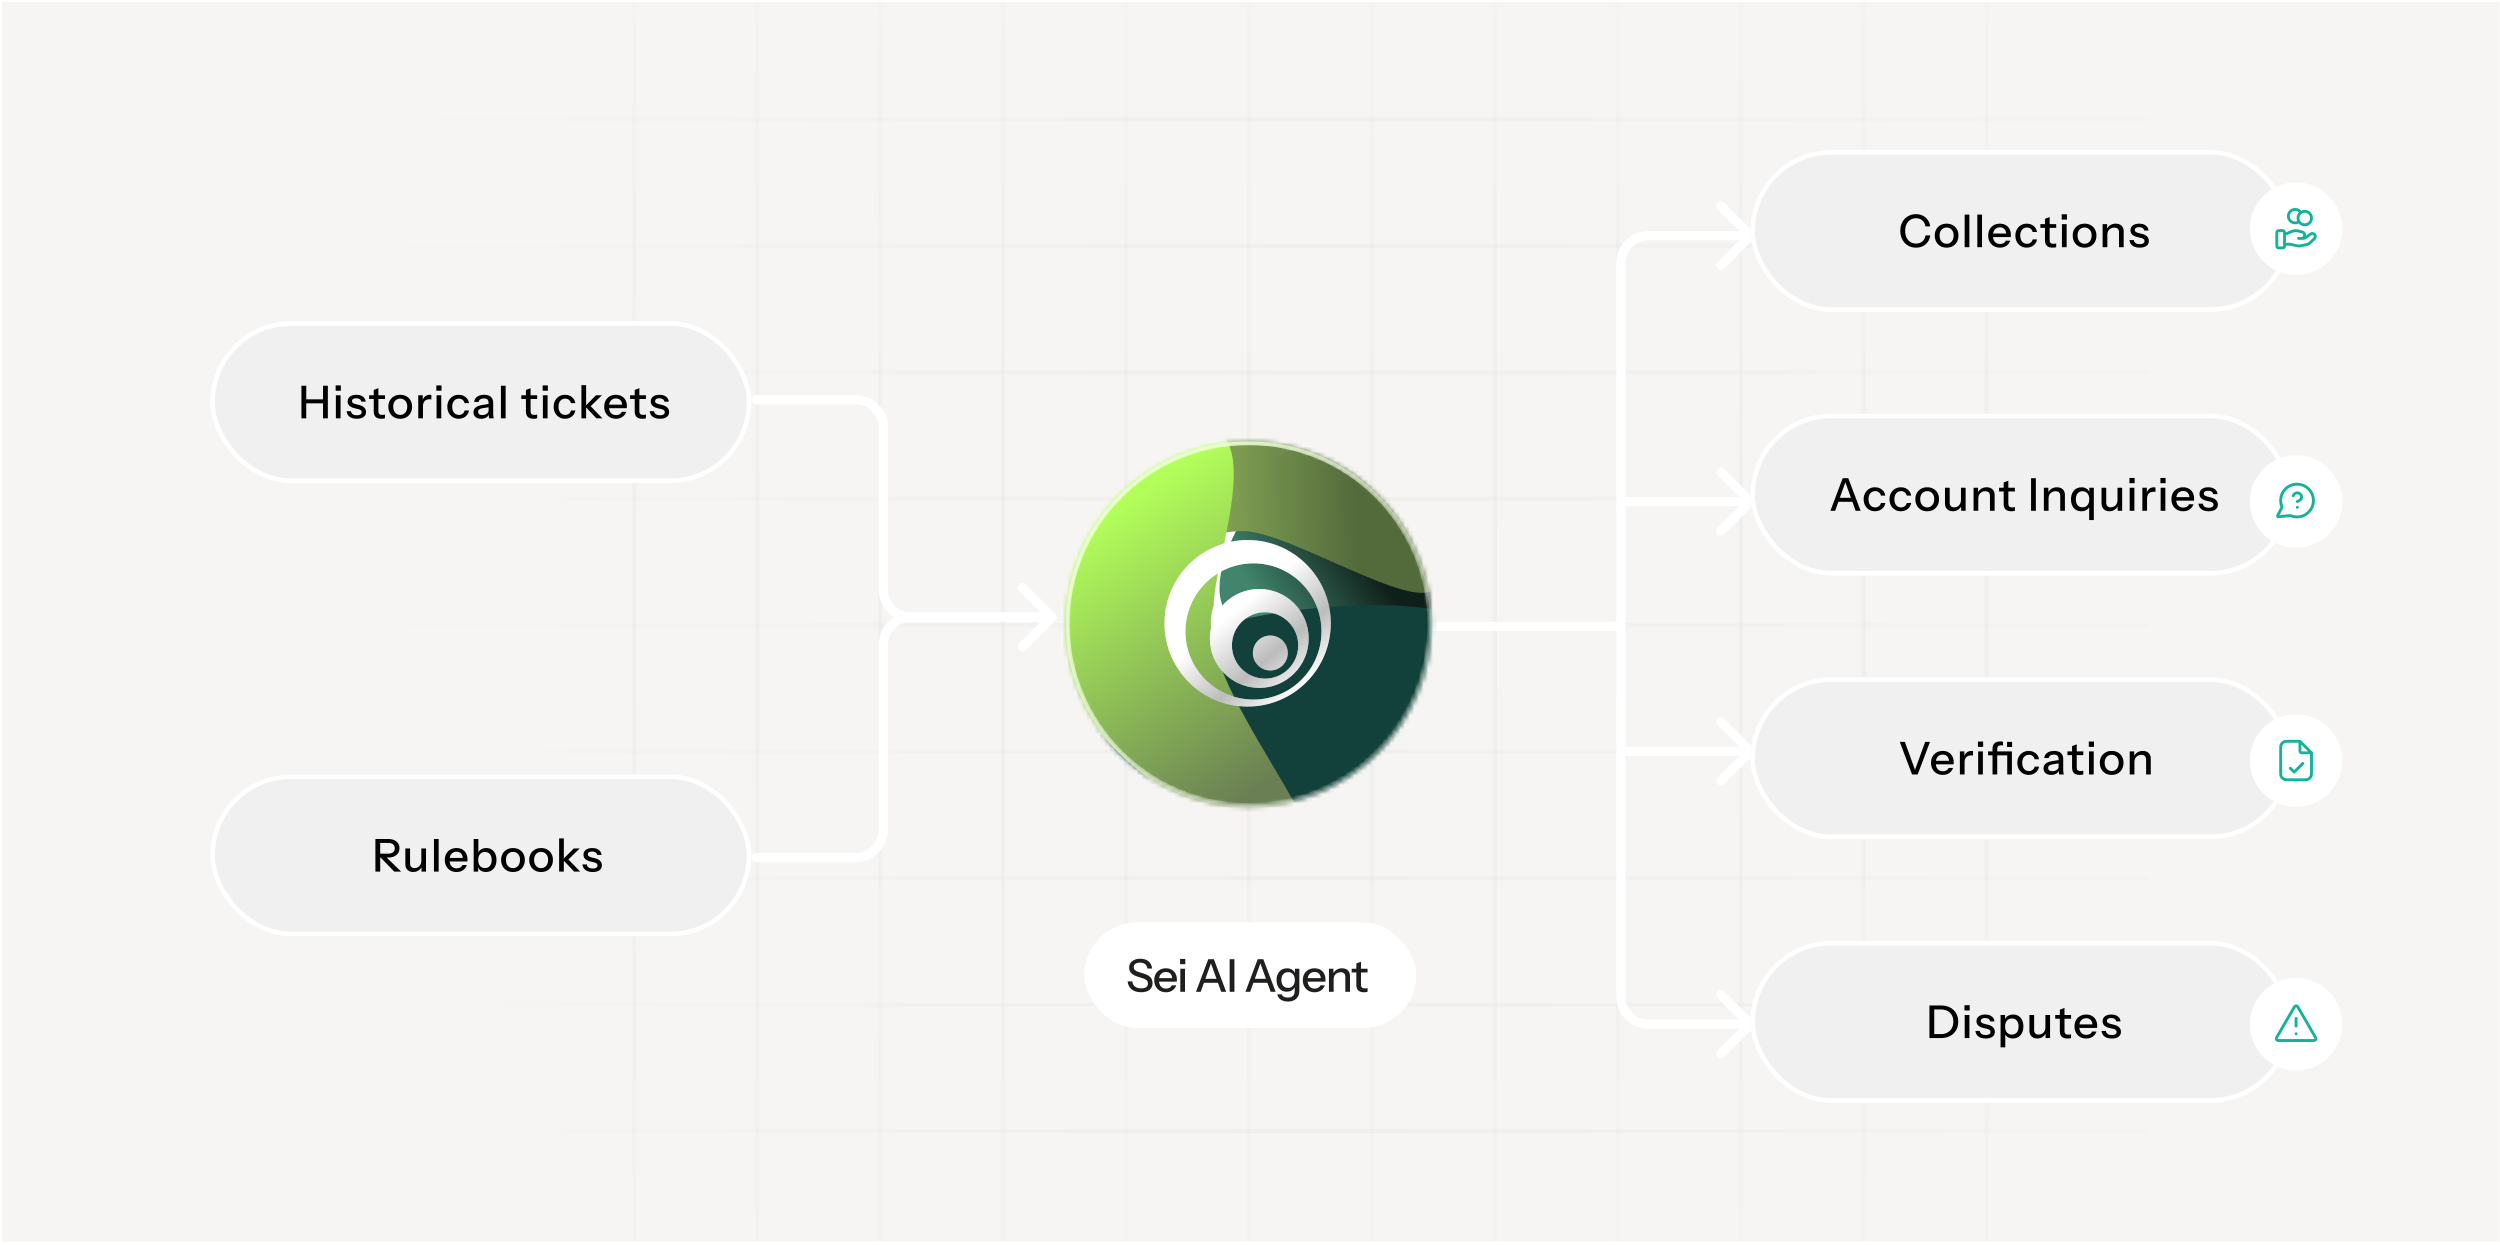 <?xml version="1.0" encoding="utf-8"?>
<svg xmlns="http://www.w3.org/2000/svg" fill="none" height="269" viewBox="0 0 540 269" width="540">
<g clip-path="url(#clip0_1_536)">
<rect fill="#F6F5F3" height="267.732" transform="translate(0.453 0.438)" width="539.46"/>
<g opacity="0.2">
<g opacity="0.12">
<line stroke="url(#paint0_linear_1_536)" stroke-width="0.902" x1="429.123" x2="429.123" y1="-78.482" y2="311.128"/>
<line stroke="url(#paint1_linear_1_536)" stroke-width="0.902" x1="402.57" x2="402.57" y1="-78.482" y2="311.128"/>
<line stroke="url(#paint2_linear_1_536)" stroke-width="0.902" x1="376.01" x2="376.01" y1="-78.482" y2="311.128"/>
<line stroke="url(#paint3_linear_1_536)" stroke-width="0.902" x1="349.457" x2="349.457" y1="-78.482" y2="311.128"/>
<line stroke="url(#paint4_linear_1_536)" stroke-width="0.902" x1="322.9" x2="322.9" y1="-78.482" y2="311.128"/>
<line stroke="url(#paint5_linear_1_536)" stroke-width="0.902" x1="296.338" x2="296.338" y1="-78.482" y2="311.128"/>
<line stroke="url(#paint6_linear_1_536)" stroke-width="0.902" x1="269.783" x2="269.783" y1="-78.482" y2="311.128"/>
<line stroke="url(#paint7_linear_1_536)" stroke-width="0.902" x1="243.228" x2="243.228" y1="-78.482" y2="311.128"/>
<line stroke="url(#paint8_linear_1_536)" stroke-width="0.902" x1="216.67" x2="216.67" y1="-78.482" y2="311.128"/>
<line stroke="url(#paint9_linear_1_536)" stroke-width="0.902" x1="190.111" x2="190.111" y1="-78.482" y2="311.128"/>
<line stroke="url(#paint10_linear_1_536)" stroke-width="0.902" x1="163.554" x2="163.554" y1="-78.482" y2="311.128"/>
<line stroke="url(#paint11_linear_1_536)" stroke-width="0.902" x1="137" x2="137" y1="-78.482" y2="311.128"/>
</g>
<g opacity="0.12">
<line stroke="url(#paint12_linear_1_536)" stroke-width="0.902" x1="75.379" x2="464.087" y1="25.793" y2="25.793"/>
<line stroke="url(#paint13_linear_1_536)" stroke-width="0.902" x1="75.379" x2="464.087" y1="53.108" y2="53.108"/>
<line stroke="url(#paint14_linear_1_536)" stroke-width="0.902" x1="75.379" x2="464.087" y1="80.426" y2="80.426"/>
<line stroke="url(#paint15_linear_1_536)" stroke-width="0.902" x1="75.379" x2="464.087" y1="107.74" y2="107.74"/>
<line stroke="url(#paint16_linear_1_536)" stroke-width="0.902" x1="75.379" x2="464.087" y1="135.055" y2="135.055"/>
<line stroke="url(#paint17_linear_1_536)" stroke-width="0.902" x1="75.379" x2="464.087" y1="162.371" y2="162.371"/>
<line stroke="url(#paint18_linear_1_536)" stroke-width="0.902" x1="75.379" x2="464.087" y1="189.686" y2="189.686"/>
<line stroke="url(#paint19_linear_1_536)" stroke-width="0.902" x1="75.379" x2="464.087" y1="217.002" y2="217.002"/>
<line stroke="url(#paint20_linear_1_536)" stroke-width="0.902" x1="75.379" x2="464.087" y1="244.317" y2="244.317"/>
</g>
</g>
<rect fill="white" height="22.815" rx="11.407" width="71.704" x="234.219" y="199.238"/>
<path d="M246.485 214.322C245.637 214.322 244.959 214.12 244.451 213.716C243.942 213.312 243.646 212.735 243.561 211.985H244.568C244.627 212.474 244.822 212.846 245.155 213.1C245.487 213.354 245.937 213.481 246.504 213.481C246.98 213.481 247.338 213.393 247.58 213.217C247.827 213.041 247.951 212.791 247.951 212.465C247.951 212.171 247.87 211.94 247.707 211.77C247.544 211.594 247.286 211.451 246.934 211.34L245.712 210.949C245.086 210.747 244.627 210.493 244.333 210.186C244.04 209.88 243.893 209.492 243.893 209.023C243.893 208.625 243.991 208.283 244.187 207.996C244.389 207.709 244.669 207.488 245.028 207.331C245.393 207.168 245.816 207.087 246.299 207.087C247.042 207.087 247.635 207.276 248.078 207.654C248.528 208.025 248.786 208.544 248.851 209.209H247.844C247.765 208.765 247.596 208.443 247.335 208.241C247.074 208.032 246.716 207.928 246.26 207.928C245.829 207.928 245.494 208.012 245.253 208.182C245.011 208.351 244.891 208.589 244.891 208.896C244.891 209.143 244.969 209.352 245.125 209.521C245.288 209.684 245.556 209.825 245.927 209.942L247.208 210.353C247.801 210.542 248.238 210.799 248.518 211.125C248.805 211.451 248.949 211.862 248.949 212.357C248.949 212.983 248.733 213.468 248.303 213.814C247.873 214.153 247.267 214.322 246.485 214.322ZM251.853 214.332C251.352 214.332 250.908 214.221 250.524 214C250.146 213.778 249.849 213.472 249.634 213.081C249.419 212.689 249.311 212.24 249.311 211.731C249.311 211.216 249.416 210.767 249.624 210.382C249.839 209.991 250.139 209.688 250.524 209.473C250.908 209.257 251.348 209.15 251.844 209.15C252.326 209.15 252.743 209.254 253.095 209.463C253.454 209.665 253.728 209.948 253.917 210.313C254.112 210.679 254.21 211.112 254.21 211.614C254.21 211.692 254.207 211.767 254.2 211.839C254.2 211.904 254.194 211.972 254.181 212.044H249.996V211.281H253.467L253.213 211.585C253.213 211.05 253.092 210.643 252.851 210.362C252.61 210.082 252.274 209.942 251.844 209.942C251.381 209.942 251.013 210.102 250.739 210.421C250.472 210.734 250.338 211.171 250.338 211.731C250.338 212.298 250.472 212.742 250.739 213.061C251.013 213.38 251.391 213.54 251.873 213.54C252.166 213.54 252.421 213.481 252.636 213.364C252.851 213.24 253.01 213.061 253.115 212.826H254.073C253.91 213.296 253.633 213.664 253.242 213.931C252.857 214.199 252.394 214.332 251.853 214.332ZM254.947 214.234V209.248H255.964V214.234H254.947ZM254.898 208.27V207.126H256.023V208.27H254.898ZM258.333 214.234L260.983 207.194H261.882L259.35 214.234H258.333ZM263.779 214.234L261.247 207.194H262.195L264.855 214.234H263.779ZM259.672 211.428H263.447V212.289H259.672V211.428ZM265.602 214.234V207.194H266.639V214.234H265.602ZM269.016 214.234L271.666 207.194H272.566L270.033 214.234H269.016ZM274.462 214.234L271.93 207.194H272.878L275.538 214.234H274.462ZM270.356 211.428H274.13V212.289H270.356V211.428ZM278.187 216.337C277.561 216.337 277.043 216.193 276.632 215.906C276.228 215.626 275.983 215.251 275.899 214.782H276.857C276.922 214.997 277.066 215.167 277.287 215.29C277.515 215.414 277.818 215.476 278.197 215.476C278.685 215.476 279.05 215.356 279.292 215.114C279.533 214.873 279.653 214.515 279.653 214.039V212.963L279.741 212.983C279.644 213.361 279.432 213.661 279.106 213.882C278.78 214.097 278.389 214.205 277.933 214.205C277.496 214.205 277.111 214.101 276.779 213.892C276.446 213.684 276.189 213.393 276.006 213.022C275.824 212.644 275.733 212.204 275.733 211.702C275.733 211.193 275.827 210.747 276.016 210.362C276.205 209.978 276.469 209.681 276.808 209.473C277.154 209.264 277.554 209.16 278.011 209.16C278.48 209.16 278.868 209.274 279.174 209.502C279.487 209.724 279.686 210.04 279.771 210.45L279.692 210.46V209.248H280.66V214.029C280.66 214.746 280.439 215.31 279.996 215.721C279.559 216.131 278.956 216.337 278.187 216.337ZM278.236 213.384C278.672 213.384 279.021 213.231 279.282 212.924C279.549 212.618 279.683 212.197 279.683 211.663C279.683 211.141 279.549 210.731 279.282 210.431C279.021 210.131 278.669 209.981 278.226 209.981C277.783 209.981 277.431 210.134 277.17 210.441C276.909 210.74 276.779 211.158 276.779 211.692C276.779 212.214 276.909 212.628 277.17 212.934C277.437 213.234 277.792 213.384 278.236 213.384ZM283.949 214.332C283.447 214.332 283.003 214.221 282.619 214C282.241 213.778 281.944 213.472 281.729 213.081C281.514 212.689 281.406 212.24 281.406 211.731C281.406 211.216 281.511 210.767 281.719 210.382C281.934 209.991 282.234 209.688 282.619 209.473C283.003 209.257 283.443 209.15 283.939 209.15C284.421 209.15 284.838 209.254 285.19 209.463C285.549 209.665 285.823 209.948 286.012 210.313C286.207 210.679 286.305 211.112 286.305 211.614C286.305 211.692 286.302 211.767 286.295 211.839C286.295 211.904 286.289 211.972 286.276 212.044H282.091V211.281H285.562L285.308 211.585C285.308 211.05 285.187 210.643 284.946 210.362C284.705 210.082 284.369 209.942 283.939 209.942C283.476 209.942 283.108 210.102 282.834 210.421C282.567 210.734 282.433 211.171 282.433 211.731C282.433 212.298 282.567 212.742 282.834 213.061C283.108 213.38 283.486 213.54 283.968 213.54C284.261 213.54 284.516 213.481 284.731 213.364C284.946 213.24 285.106 213.061 285.21 212.826H286.168C286.005 213.296 285.728 213.664 285.337 213.931C284.952 214.199 284.49 214.332 283.949 214.332ZM287.052 214.234V209.248H288.02V210.421H288.069V214.234H287.052ZM290.591 214.234V211.027C290.591 210.682 290.503 210.424 290.327 210.255C290.158 210.085 289.904 210.001 289.565 210.001C289.271 210.001 289.011 210.066 288.783 210.196C288.561 210.327 288.385 210.506 288.255 210.734C288.131 210.962 288.069 211.233 288.069 211.545L287.942 210.353C288.105 209.981 288.356 209.688 288.695 209.473C289.034 209.257 289.428 209.15 289.878 209.15C290.412 209.15 290.833 209.3 291.139 209.6C291.445 209.9 291.599 210.297 291.599 210.793V214.234H290.591ZM294.648 214.332C294.068 214.332 293.641 214.199 293.367 213.931C293.1 213.657 292.966 213.257 292.966 212.729V208.104L293.973 207.722V212.738C293.973 212.999 294.041 213.191 294.178 213.315C294.315 213.439 294.537 213.501 294.843 213.501C294.961 213.501 295.065 213.491 295.156 213.472C295.247 213.452 295.326 213.429 295.391 213.403V214.225C295.319 214.257 295.218 214.283 295.088 214.303C294.957 214.322 294.811 214.332 294.648 214.332ZM291.969 210.059V209.248H295.391V210.059H291.969Z" fill="#1F201D"/>
<g filter="url(#filter0_d_1_536)">
<rect fill="#F0F0F0" height="34.965" rx="17.483" width="116.883" x="46.406" y="68.369"/>
<rect height="33.966" rx="16.983" stroke="white" stroke-width="0.999" width="115.884" x="46.906" y="68.869"/>
</g>
<path d="M65.112 90.357V83.317H66.149V90.357H65.112ZM69.776 90.357V83.317H70.813V90.357H69.776ZM65.621 86.26H70.236V87.121H65.621V86.26ZM72.548 90.357V85.371H73.565V90.357H72.548ZM72.499 84.393V83.249H73.623V84.393H72.499ZM77.075 90.455C76.423 90.455 75.905 90.312 75.52 90.025C75.136 89.738 74.917 89.334 74.865 88.812H75.804C75.85 89.099 75.98 89.321 76.195 89.477C76.417 89.627 76.716 89.702 77.095 89.702C77.427 89.702 77.681 89.644 77.857 89.526C78.033 89.409 78.121 89.243 78.121 89.028C78.121 88.871 78.069 88.741 77.965 88.636C77.867 88.526 77.671 88.434 77.378 88.363L76.576 88.177C76.074 88.053 75.7 87.871 75.452 87.629C75.211 87.382 75.09 87.079 75.09 86.72C75.09 86.27 75.256 85.918 75.589 85.664C75.928 85.403 76.391 85.273 76.977 85.273C77.557 85.273 78.023 85.403 78.376 85.664C78.734 85.925 78.936 86.29 78.982 86.759H78.043C78.004 86.525 77.89 86.345 77.701 86.221C77.518 86.091 77.267 86.026 76.948 86.026C76.648 86.026 76.417 86.081 76.254 86.192C76.097 86.296 76.019 86.443 76.019 86.632C76.019 86.788 76.078 86.919 76.195 87.023C76.319 87.127 76.521 87.216 76.801 87.287L77.623 87.493C78.098 87.61 78.457 87.802 78.698 88.069C78.939 88.33 79.06 88.646 79.06 89.018C79.06 89.468 78.884 89.82 78.532 90.074C78.186 90.328 77.701 90.455 77.075 90.455ZM82.408 90.455C81.828 90.455 81.401 90.322 81.127 90.054C80.86 89.781 80.726 89.38 80.726 88.852V84.227L81.733 83.845V88.861C81.733 89.122 81.802 89.314 81.939 89.438C82.076 89.562 82.297 89.624 82.604 89.624C82.721 89.624 82.825 89.614 82.916 89.595C83.008 89.575 83.086 89.552 83.151 89.526V90.348C83.079 90.38 82.978 90.406 82.848 90.426C82.718 90.445 82.571 90.455 82.408 90.455ZM79.729 86.182V85.371H83.151V86.182H79.729ZM86.446 90.455C85.937 90.455 85.491 90.344 85.106 90.123C84.721 89.895 84.422 89.585 84.206 89.194C83.991 88.796 83.884 88.347 83.884 87.844C83.884 87.336 83.991 86.89 84.206 86.505C84.428 86.12 84.728 85.82 85.106 85.605C85.491 85.384 85.937 85.273 86.446 85.273C86.96 85.273 87.41 85.384 87.795 85.605C88.18 85.82 88.476 86.12 88.685 86.505C88.9 86.89 89.007 87.336 89.007 87.844C89.007 88.347 88.9 88.796 88.685 89.194C88.476 89.585 88.18 89.895 87.795 90.123C87.41 90.344 86.96 90.455 86.446 90.455ZM86.446 89.624C86.752 89.624 87.016 89.549 87.238 89.399C87.466 89.249 87.645 89.041 87.775 88.773C87.906 88.506 87.971 88.193 87.971 87.835C87.971 87.3 87.828 86.88 87.541 86.573C87.26 86.26 86.895 86.104 86.446 86.104C86.002 86.104 85.637 86.26 85.35 86.573C85.07 86.886 84.93 87.307 84.93 87.835C84.93 88.193 84.992 88.506 85.116 88.773C85.246 89.041 85.425 89.249 85.654 89.399C85.888 89.549 86.152 89.624 86.446 89.624ZM90.345 90.357V85.371H91.313V86.612H91.362V90.357H90.345ZM91.362 87.757L91.235 86.573C91.352 86.15 91.554 85.827 91.841 85.605C92.128 85.384 92.47 85.273 92.868 85.273C93.018 85.273 93.122 85.286 93.181 85.312V86.27C93.148 86.257 93.103 86.251 93.044 86.251C92.985 86.244 92.913 86.241 92.829 86.241C92.34 86.241 91.972 86.368 91.724 86.622C91.483 86.876 91.362 87.255 91.362 87.757ZM94.296 90.357V85.371H95.312V90.357H94.296ZM94.247 84.393V83.249H95.371V84.393H94.247ZM99.087 90.455C98.611 90.455 98.188 90.344 97.816 90.123C97.445 89.895 97.151 89.585 96.936 89.194C96.727 88.803 96.623 88.356 96.623 87.854C96.623 87.352 96.727 86.909 96.936 86.525C97.151 86.133 97.445 85.827 97.816 85.605C98.188 85.384 98.608 85.273 99.077 85.273C99.475 85.273 99.83 85.348 100.143 85.498C100.456 85.648 100.714 85.856 100.916 86.124C101.118 86.391 101.248 86.707 101.307 87.072H100.348C100.283 86.779 100.14 86.544 99.918 86.368C99.703 86.192 99.429 86.104 99.097 86.104C98.81 86.104 98.559 86.176 98.344 86.319C98.129 86.463 97.963 86.665 97.845 86.925C97.728 87.186 97.669 87.496 97.669 87.854C97.669 88.206 97.728 88.516 97.845 88.783C97.963 89.05 98.129 89.259 98.344 89.409C98.559 89.552 98.813 89.624 99.107 89.624C99.426 89.624 99.697 89.539 99.918 89.37C100.146 89.194 100.293 88.959 100.358 88.666H101.316C101.251 89.024 101.114 89.337 100.906 89.605C100.704 89.872 100.446 90.08 100.133 90.23C99.82 90.38 99.472 90.455 99.087 90.455ZM105.659 90.357C105.626 90.234 105.603 90.097 105.59 89.947C105.584 89.797 105.58 89.614 105.58 89.399H105.532V87.023C105.532 86.704 105.45 86.466 105.287 86.309C105.131 86.147 104.88 86.065 104.534 86.065C104.202 86.065 103.934 86.13 103.732 86.26C103.537 86.391 103.423 86.577 103.39 86.818H102.422C102.468 86.349 102.68 85.974 103.058 85.693C103.436 85.413 103.941 85.273 104.573 85.273C105.225 85.273 105.714 85.426 106.04 85.733C106.366 86.032 106.529 86.476 106.529 87.062V89.399C106.529 89.549 106.539 89.702 106.558 89.859C106.578 90.015 106.607 90.181 106.646 90.357H105.659ZM103.938 90.455C103.429 90.455 103.025 90.331 102.725 90.084C102.425 89.829 102.276 89.487 102.276 89.057C102.276 88.614 102.432 88.265 102.745 88.011C103.064 87.75 103.521 87.574 104.114 87.483L105.756 87.219V87.933L104.27 88.167C103.938 88.219 103.687 88.307 103.517 88.431C103.354 88.555 103.273 88.734 103.273 88.969C103.273 89.197 103.348 89.37 103.498 89.487C103.654 89.598 103.879 89.653 104.172 89.653C104.564 89.653 104.886 89.559 105.14 89.37C105.401 89.181 105.532 88.943 105.532 88.656L105.659 89.38C105.541 89.725 105.333 89.992 105.033 90.181C104.733 90.364 104.368 90.455 103.938 90.455ZM108.2 90.357V83.317H109.217V90.357H108.2ZM115.282 90.455C114.701 90.455 114.274 90.322 114.001 90.054C113.733 89.781 113.6 89.38 113.6 88.852V84.227L114.607 83.845V88.861C114.607 89.122 114.675 89.314 114.812 89.438C114.949 89.562 115.171 89.624 115.477 89.624C115.594 89.624 115.699 89.614 115.79 89.595C115.881 89.575 115.959 89.552 116.025 89.526V90.348C115.953 90.38 115.852 90.406 115.722 90.426C115.591 90.445 115.445 90.455 115.282 90.455ZM112.602 86.182V85.371H116.025V86.182H112.602ZM117.263 90.357V85.371H118.28V90.357H117.263ZM117.214 84.393V83.249H118.339V84.393H117.214ZM122.055 90.455C121.579 90.455 121.155 90.344 120.783 90.123C120.412 89.895 120.119 89.585 119.903 89.194C119.695 88.803 119.591 88.356 119.591 87.854C119.591 87.352 119.695 86.909 119.903 86.525C120.119 86.133 120.412 85.827 120.783 85.605C121.155 85.384 121.575 85.273 122.045 85.273C122.442 85.273 122.798 85.348 123.111 85.498C123.423 85.648 123.681 85.856 123.883 86.124C124.085 86.391 124.215 86.707 124.274 87.072H123.316C123.251 86.779 123.107 86.544 122.886 86.368C122.671 86.192 122.397 86.104 122.064 86.104C121.778 86.104 121.527 86.176 121.311 86.319C121.096 86.463 120.93 86.665 120.813 86.925C120.695 87.186 120.637 87.496 120.637 87.854C120.637 88.206 120.695 88.516 120.813 88.783C120.93 89.05 121.096 89.259 121.311 89.409C121.527 89.552 121.781 89.624 122.074 89.624C122.394 89.624 122.664 89.539 122.886 89.37C123.114 89.194 123.26 88.959 123.326 88.666H124.284C124.219 89.024 124.082 89.337 123.873 89.605C123.671 89.872 123.414 90.08 123.101 90.23C122.788 90.38 122.439 90.455 122.055 90.455ZM125.584 90.357V83.19H126.601V90.357H125.584ZM128.82 90.357L126.366 87.766L128.742 85.371H130.023L127.324 87.991L127.373 87.532L130.121 90.357H128.82ZM133.051 90.455C132.549 90.455 132.106 90.344 131.721 90.123C131.343 89.901 131.047 89.595 130.831 89.204C130.616 88.812 130.509 88.363 130.509 87.854C130.509 87.339 130.613 86.89 130.822 86.505C131.037 86.114 131.337 85.811 131.721 85.596C132.106 85.38 132.546 85.273 133.041 85.273C133.524 85.273 133.941 85.377 134.293 85.586C134.651 85.788 134.925 86.072 135.114 86.436C135.31 86.802 135.407 87.235 135.407 87.737C135.407 87.815 135.404 87.89 135.398 87.962C135.398 88.027 135.391 88.096 135.378 88.167H131.193V87.404H134.664L134.41 87.708C134.41 87.173 134.29 86.766 134.048 86.485C133.807 86.205 133.471 86.065 133.041 86.065C132.578 86.065 132.21 86.225 131.936 86.544C131.669 86.857 131.535 87.294 131.535 87.854C131.535 88.421 131.669 88.865 131.936 89.184C132.21 89.504 132.588 89.663 133.071 89.663C133.364 89.663 133.618 89.605 133.833 89.487C134.048 89.363 134.208 89.184 134.312 88.949H135.271C135.108 89.419 134.831 89.787 134.439 90.054C134.055 90.322 133.592 90.455 133.051 90.455ZM138.777 90.455C138.197 90.455 137.77 90.322 137.496 90.054C137.229 89.781 137.095 89.38 137.095 88.852V84.227L138.102 83.845V88.861C138.102 89.122 138.171 89.314 138.308 89.438C138.444 89.562 138.666 89.624 138.972 89.624C139.09 89.624 139.194 89.614 139.285 89.595C139.377 89.575 139.455 89.552 139.52 89.526V90.348C139.448 90.38 139.347 90.406 139.217 90.426C139.086 90.445 138.94 90.455 138.777 90.455ZM136.098 86.182V85.371H139.52V86.182H136.098ZM142.548 90.455C141.896 90.455 141.378 90.312 140.993 90.025C140.609 89.738 140.39 89.334 140.338 88.812H141.277C141.322 89.099 141.453 89.321 141.668 89.477C141.889 89.627 142.189 89.702 142.567 89.702C142.9 89.702 143.154 89.644 143.33 89.526C143.506 89.409 143.594 89.243 143.594 89.028C143.594 88.871 143.542 88.741 143.438 88.636C143.34 88.526 143.144 88.434 142.851 88.363L142.049 88.177C141.547 88.053 141.172 87.871 140.925 87.629C140.684 87.382 140.563 87.079 140.563 86.72C140.563 86.27 140.729 85.918 141.062 85.664C141.401 85.403 141.863 85.273 142.45 85.273C143.03 85.273 143.496 85.403 143.848 85.664C144.207 85.925 144.409 86.29 144.455 86.759H143.516C143.477 86.525 143.363 86.345 143.174 86.221C142.991 86.091 142.74 86.026 142.421 86.026C142.121 86.026 141.889 86.081 141.727 86.192C141.57 86.296 141.492 86.443 141.492 86.632C141.492 86.788 141.551 86.919 141.668 87.023C141.792 87.127 141.994 87.216 142.274 87.287L143.095 87.493C143.571 87.61 143.93 87.802 144.171 88.069C144.412 88.33 144.533 88.646 144.533 89.018C144.533 89.468 144.357 89.82 144.005 90.074C143.659 90.328 143.174 90.455 142.548 90.455Z" fill="black"/>
<path d="M163.289 184.254C162.737 184.254 162.29 184.701 162.29 185.253C162.29 185.804 162.737 186.252 163.289 186.252L163.289 184.254ZM227.931 134.011C228.322 133.621 228.322 132.988 227.931 132.598L221.574 126.241C221.184 125.851 220.551 125.851 220.161 126.241C219.771 126.631 219.771 127.263 220.161 127.653L225.812 133.305L220.161 138.956C219.771 139.346 219.771 139.979 220.161 140.369C220.551 140.759 221.184 140.759 221.574 140.369L227.931 134.011ZM163.289 186.252L184.782 186.252L184.782 184.254L163.289 184.254L163.289 186.252ZM191.775 179.254C191.775 171.852 191.775 165.565 191.775 159.279C191.775 152.992 191.775 146.706 191.775 139.303L189.777 139.303C189.777 146.706 189.777 152.992 189.777 159.279C189.777 165.565 189.777 171.852 189.777 179.254L191.775 179.254ZM196.77 134.304L227.225 134.304L227.225 132.306L196.77 132.306L196.77 134.304ZM191.775 139.303C191.775 136.543 194.012 134.304 196.77 134.304L196.77 132.306C192.907 132.306 189.777 135.442 189.777 139.303L191.775 139.303ZM184.782 186.252C188.645 186.252 191.775 183.116 191.775 179.254L189.777 179.254C189.777 182.014 187.539 184.254 184.782 184.254L184.782 186.252Z" fill="white"/>
<path d="M163.289 87.351C162.737 87.351 162.29 86.903 162.29 86.352C162.29 85.8 162.737 85.353 163.289 85.353L163.289 87.351ZM227.931 132.598C228.322 132.988 228.322 133.621 227.931 134.011L221.574 140.369C221.184 140.759 220.551 140.759 220.161 140.369C219.771 139.979 219.771 139.346 220.161 138.956L225.812 133.305L220.161 127.653C219.771 127.263 219.771 126.631 220.161 126.241C220.551 125.851 221.184 125.851 221.574 126.241L227.931 132.598ZM196.77 133.305L196.77 134.304L196.77 133.305ZM163.289 85.353L184.782 85.353L184.782 87.351L163.289 87.351L163.289 85.353ZM191.775 92.346L191.775 127.311L189.777 127.311L189.777 92.346L191.775 92.346ZM196.77 132.306L227.225 132.306L227.225 134.304L196.77 134.304L196.77 132.306ZM191.775 127.311C191.775 130.069 194.011 132.306 196.77 132.306L196.77 134.304C192.907 134.304 189.777 131.173 189.777 127.311L191.775 127.311ZM184.782 85.353C188.644 85.353 191.775 88.484 191.775 92.346L189.777 92.346C189.777 89.587 187.54 87.351 184.782 87.351L184.782 85.353Z" fill="white"/>
<g filter="url(#filter1_d_1_536)">
<rect fill="#F0F0F0" height="34.965" rx="17.483" width="116.883" x="46.406" y="166.272"/>
<rect height="33.966" rx="16.983" stroke="white" stroke-width="0.999" width="115.884" x="46.906" y="166.771"/>
</g>
<path d="M81.087 188.26V181.22H83.864C84.372 181.22 84.806 181.305 85.164 181.474C85.523 181.637 85.8 181.869 85.995 182.168C86.191 182.462 86.289 182.811 86.289 183.215C86.289 183.619 86.191 183.971 85.995 184.271C85.8 184.571 85.523 184.805 85.164 184.975C84.806 185.144 84.372 185.229 83.864 185.229H81.869V184.388H83.834C84.304 184.388 84.659 184.287 84.9 184.085C85.148 183.876 85.272 183.589 85.272 183.224C85.272 182.859 85.151 182.576 84.91 182.374C84.669 182.172 84.31 182.071 83.834 182.071H82.123V188.26H81.087ZM85.154 188.26L81.722 184.711H82.984L86.641 188.26H85.154ZM89.239 188.358C88.906 188.358 88.613 188.289 88.359 188.152C88.104 188.009 87.906 187.813 87.762 187.566C87.625 187.318 87.557 187.035 87.557 186.715V183.273H88.574V186.48C88.574 186.826 88.658 187.083 88.828 187.253C88.997 187.422 89.239 187.507 89.551 187.507C89.832 187.507 90.079 187.442 90.294 187.312C90.516 187.181 90.689 187.002 90.813 186.774C90.943 186.539 91.008 186.269 91.008 185.962L91.135 187.155C90.972 187.52 90.722 187.813 90.382 188.035C90.05 188.25 89.669 188.358 89.239 188.358ZM91.047 188.26V187.087H91.008V183.273H92.015V188.26H91.047ZM93.733 188.26V181.22H94.75V188.26H93.733ZM98.622 188.358C98.12 188.358 97.677 188.247 97.293 188.025C96.914 187.804 96.618 187.497 96.403 187.106C96.188 186.715 96.08 186.265 96.08 185.757C96.08 185.242 96.184 184.792 96.393 184.408C96.608 184.016 96.908 183.713 97.293 183.498C97.677 183.283 98.117 183.176 98.612 183.176C99.095 183.176 99.512 183.28 99.864 183.488C100.223 183.691 100.496 183.974 100.685 184.339C100.881 184.704 100.979 185.138 100.979 185.64C100.979 185.718 100.975 185.793 100.969 185.864C100.969 185.93 100.962 185.998 100.949 186.07H96.764V185.307H100.236L99.981 185.61C99.981 185.076 99.861 184.668 99.62 184.388C99.378 184.108 99.043 183.968 98.612 183.968C98.15 183.968 97.781 184.127 97.508 184.447C97.24 184.76 97.107 185.196 97.107 185.757C97.107 186.324 97.24 186.767 97.508 187.087C97.781 187.406 98.159 187.566 98.642 187.566C98.935 187.566 99.189 187.507 99.404 187.39C99.62 187.266 99.779 187.087 99.884 186.852H100.842C100.679 187.321 100.402 187.69 100.011 187.957C99.626 188.224 99.163 188.358 98.622 188.358ZM104.972 188.348C104.502 188.348 104.111 188.237 103.798 188.016C103.486 187.787 103.28 187.471 103.182 187.067L103.28 187.048V188.26H102.312V181.22H103.329V184.417L103.222 184.388C103.332 184.01 103.547 183.713 103.867 183.498C104.193 183.283 104.584 183.176 105.04 183.176C105.49 183.176 105.878 183.283 106.204 183.498C106.536 183.713 106.79 184.013 106.966 184.398C107.149 184.782 107.24 185.232 107.24 185.747C107.24 186.269 107.146 186.725 106.957 187.116C106.768 187.507 106.504 187.81 106.165 188.025C105.826 188.24 105.428 188.348 104.972 188.348ZM104.757 187.507C105.2 187.507 105.552 187.351 105.813 187.038C106.073 186.725 106.204 186.295 106.204 185.747C106.204 185.206 106.073 184.786 105.813 184.486C105.552 184.179 105.197 184.026 104.747 184.026C104.304 184.026 103.948 184.183 103.681 184.496C103.42 184.802 103.29 185.229 103.29 185.776C103.29 186.311 103.42 186.735 103.681 187.048C103.948 187.354 104.307 187.507 104.757 187.507ZM110.801 188.358C110.293 188.358 109.846 188.247 109.462 188.025C109.077 187.797 108.777 187.488 108.562 187.096C108.347 186.699 108.24 186.249 108.24 185.747C108.24 185.239 108.347 184.792 108.562 184.408C108.784 184.023 109.084 183.723 109.462 183.508C109.846 183.286 110.293 183.176 110.801 183.176C111.316 183.176 111.766 183.286 112.151 183.508C112.535 183.723 112.832 184.023 113.04 184.408C113.256 184.792 113.363 185.239 113.363 185.747C113.363 186.249 113.256 186.699 113.04 187.096C112.832 187.488 112.535 187.797 112.151 188.025C111.766 188.247 111.316 188.358 110.801 188.358ZM110.801 187.527C111.108 187.527 111.372 187.452 111.593 187.302C111.822 187.152 112.001 186.943 112.131 186.676C112.262 186.409 112.327 186.096 112.327 185.737C112.327 185.203 112.183 184.782 111.896 184.476C111.616 184.163 111.251 184.007 110.801 184.007C110.358 184.007 109.993 184.163 109.706 184.476C109.426 184.789 109.286 185.209 109.286 185.737C109.286 186.096 109.348 186.409 109.472 186.676C109.602 186.943 109.781 187.152 110.009 187.302C110.244 187.452 110.508 187.527 110.801 187.527ZM116.872 188.358C116.363 188.358 115.917 188.247 115.532 188.025C115.147 187.797 114.848 187.488 114.633 187.096C114.417 186.699 114.31 186.249 114.31 185.747C114.31 185.239 114.417 184.792 114.633 184.408C114.854 184.023 115.154 183.723 115.532 183.508C115.917 183.286 116.363 183.176 116.872 183.176C117.387 183.176 117.836 183.286 118.221 183.508C118.606 183.723 118.902 184.023 119.111 184.408C119.326 184.792 119.433 185.239 119.433 185.747C119.433 186.249 119.326 186.699 119.111 187.096C118.902 187.488 118.606 187.797 118.221 188.025C117.836 188.247 117.387 188.358 116.872 188.358ZM116.872 187.527C117.178 187.527 117.442 187.452 117.664 187.302C117.892 187.152 118.071 186.943 118.201 186.676C118.332 186.409 118.397 186.096 118.397 185.737C118.397 185.203 118.254 184.782 117.967 184.476C117.686 184.163 117.321 184.007 116.872 184.007C116.428 184.007 116.063 184.163 115.777 184.476C115.496 184.789 115.356 185.209 115.356 185.737C115.356 186.096 115.418 186.409 115.542 186.676C115.672 186.943 115.851 187.152 116.08 187.302C116.314 187.452 116.578 187.527 116.872 187.527ZM120.771 188.26V181.093H121.788V188.26H120.771ZM124.008 188.26L121.553 185.669L123.929 183.273H125.21L122.512 185.894L122.561 185.434L125.308 188.26H124.008ZM128.02 188.358C127.368 188.358 126.85 188.214 126.465 187.928C126.081 187.641 125.862 187.237 125.81 186.715H126.749C126.794 187.002 126.925 187.224 127.14 187.38C127.361 187.53 127.661 187.605 128.039 187.605C128.372 187.605 128.626 187.546 128.802 187.429C128.978 187.312 129.066 187.145 129.066 186.93C129.066 186.774 129.014 186.643 128.91 186.539C128.812 186.428 128.616 186.337 128.323 186.265L127.521 186.08C127.019 185.956 126.644 185.773 126.397 185.532C126.156 185.284 126.035 184.981 126.035 184.623C126.035 184.173 126.201 183.821 126.534 183.567C126.873 183.306 127.335 183.176 127.922 183.176C128.502 183.176 128.968 183.306 129.32 183.567C129.679 183.827 129.881 184.192 129.927 184.662H128.988C128.949 184.427 128.835 184.248 128.646 184.124C128.463 183.994 128.212 183.928 127.893 183.928C127.593 183.928 127.361 183.984 127.199 184.095C127.042 184.199 126.964 184.346 126.964 184.535C126.964 184.691 127.023 184.821 127.14 184.926C127.264 185.03 127.466 185.118 127.746 185.19L128.567 185.395C129.043 185.512 129.402 185.705 129.643 185.972C129.884 186.233 130.005 186.549 130.005 186.92C130.005 187.37 129.829 187.722 129.477 187.976C129.131 188.231 128.646 188.358 128.02 188.358Z" fill="black"/>
<path d="M378.781 221.925C379.172 221.535 379.172 220.902 378.781 220.512L372.424 214.154C372.034 213.764 371.401 213.764 371.011 214.154C370.621 214.544 370.621 215.177 371.011 215.567L376.662 221.218L371.011 226.869C370.621 227.26 370.621 227.892 371.011 228.282C371.401 228.672 372.034 228.672 372.424 228.282L378.781 221.925ZM378.781 51.595C379.172 51.205 379.172 50.572 378.781 50.182L372.424 43.825C372.034 43.434 371.401 43.434 371.011 43.825C370.621 44.215 370.621 44.847 371.011 45.237L376.662 50.889L371.011 56.54C370.621 56.93 370.621 57.562 371.011 57.953C371.401 58.343 372.034 58.343 372.424 57.953L378.781 51.595ZM378.781 109.038C379.172 108.647 379.172 108.015 378.781 107.625L372.424 101.267C372.034 100.877 371.401 100.877 371.011 101.267C370.621 101.657 370.621 102.29 371.011 102.68L376.662 108.331L371.011 113.982C370.621 114.373 370.621 115.005 371.011 115.395C371.401 115.785 372.034 115.785 372.424 115.395L378.781 109.038ZM378.781 162.984C379.172 162.593 379.172 161.961 378.781 161.571L372.424 155.213C372.034 154.823 371.401 154.823 371.011 155.213C370.621 155.603 370.621 156.236 371.011 156.626L376.662 162.277L371.011 167.928C370.621 168.319 370.621 168.951 371.011 169.341C371.401 169.731 372.034 169.731 372.424 169.341L378.781 162.984ZM308.645 134.305C308.093 134.305 307.646 134.752 307.646 135.304C307.646 135.856 308.093 136.303 308.645 136.303V134.305ZM356.097 222.217H378.075V220.219H356.097V222.217ZM356.097 51.888H378.075V49.89H356.097V51.888ZM349.104 56.883V108.331H351.102V56.883H349.104ZM350.103 109.33H378.075V107.332H350.103V109.33ZM349.104 162.277V215.224H351.102V162.277H349.104ZM350.103 163.276H378.075V161.278H350.103V163.276ZM349.104 108.331V135.304H351.102V108.331H349.104ZM349.104 135.304V162.277H351.102V135.304H349.104ZM350.103 134.305H308.645V136.303H350.103V134.305ZM356.097 220.219C353.338 220.219 351.102 217.983 351.102 215.224H349.104C349.104 219.086 352.235 222.217 356.097 222.217V220.219ZM356.097 49.89C352.235 49.89 349.104 53.02 349.104 56.883H351.102C351.102 54.124 353.338 51.888 356.097 51.888V49.89Z" fill="white"/>
<g filter="url(#filter2_f_1_536)" opacity="0.5">
<circle cx="269.683" cy="134.804" fill="url(#paint21_linear_1_536)" r="39.461"/>
</g>
<circle cx="269.683" cy="134.804" fill="white" r="39.461"/>
<mask height="80" id="mask0_1_536" maskUnits="userSpaceOnUse" style="mask-type:alpha" width="80" x="230" y="95">
<circle cx="269.683" cy="134.804" fill="#15B29A" r="39.461"/>
</mask>
<g mask="url(#mask0_1_536)">
<g filter="url(#filter3_f_1_536)">
<path d="M310.838 129.345C310.838 145.587 308.756 152.382 305.599 152.382C302.442 152.382 263.406 143.456 263.406 127.214C263.406 110.972 285.862 91.398 289.018 91.398C292.175 91.398 310.838 113.103 310.838 129.345Z" fill="url(#paint22_linear_1_536)"/>
</g>
<g filter="url(#filter4_f_1_536)">
<path d="M310.567 125.028C310.567 135.72 279.191 114.703 268.499 114.703C257.806 114.703 230.545 125.395 230.545 114.703C230.545 104.01 268.898 88.566 279.591 88.566C290.283 88.566 310.567 114.336 310.567 125.028Z" fill="url(#paint23_linear_1_536)"/>
</g>
<g filter="url(#filter5_f_1_536)">
<path d="M302.424 161.977C292.109 174.026 258.551 190.899 245.357 179.602C232.162 168.305 233.5 156.285 243.816 144.237C254.131 132.188 309.366 125.086 322.56 136.383C335.755 147.68 312.739 149.929 302.424 161.977Z" fill="#12403B"/>
</g>
<g filter="url(#filter6_f_1_536)">
<path d="M262.168 130.837C256.156 146.529 295.404 187.305 280.56 187.305C265.716 187.305 224.738 150.113 224.738 140.134C224.738 130.154 244.097 92.117 258.941 92.117C273.786 92.117 262.168 120.858 262.168 130.837Z" fill="url(#paint24_linear_1_536)"/>
</g>
</g>
<circle cx="269.683" cy="134.804" r="39.066" stroke="url(#paint25_linear_1_536)" stroke-width="0.789"/>
<g filter="url(#filter7_f_1_536)">
<path clip-rule="evenodd" d="M269.489 152.614C279.407 152.614 287.447 144.563 287.447 134.633C287.447 124.703 279.407 116.652 269.489 116.652C259.571 116.652 251.531 124.703 251.531 134.633C251.531 144.563 259.571 152.614 269.489 152.614ZM270.746 151.104C278.86 151.104 285.438 144.518 285.438 136.393C285.438 128.268 278.86 121.681 270.746 121.681C262.631 121.681 256.053 128.268 256.053 136.393C256.053 144.518 262.631 151.104 270.746 151.104ZM272.001 148.59C277.896 148.59 282.675 143.804 282.675 137.902C282.675 131.999 277.896 127.214 272.001 127.214C266.105 127.214 261.326 131.999 261.326 137.902C261.326 143.804 266.105 148.59 272.001 148.59ZM273.256 146.577C277.209 146.577 280.414 143.368 280.414 139.41C280.414 135.452 277.209 132.243 273.256 132.243C269.303 132.243 266.098 135.452 266.098 139.41C266.098 143.368 269.303 146.577 273.256 146.577ZM274.387 144.819C276.468 144.819 278.155 143.13 278.155 141.046C278.155 138.963 276.468 137.274 274.387 137.274C272.306 137.274 270.62 138.963 270.62 141.046C270.62 143.13 272.306 144.819 274.387 144.819Z" fill="white" fill-opacity="0.45" fill-rule="evenodd"/>
</g>
<path clip-rule="evenodd" d="M269.489 152.614C279.407 152.614 287.447 144.563 287.447 134.633C287.447 124.703 279.407 116.652 269.489 116.652C259.571 116.652 251.531 124.703 251.531 134.633C251.531 144.563 259.571 152.614 269.489 152.614ZM270.746 151.104C278.86 151.104 285.438 144.518 285.438 136.393C285.438 128.268 278.86 121.681 270.746 121.681C262.631 121.681 256.053 128.268 256.053 136.393C256.053 144.518 262.631 151.104 270.746 151.104ZM272.001 148.59C277.896 148.59 282.675 143.804 282.675 137.902C282.675 131.999 277.896 127.214 272.001 127.214C266.105 127.214 261.326 131.999 261.326 137.902C261.326 143.804 266.105 148.59 272.001 148.59ZM273.256 146.577C277.209 146.577 280.414 143.368 280.414 139.41C280.414 135.452 277.209 132.243 273.256 132.243C269.303 132.243 266.098 135.452 266.098 139.41C266.098 143.368 269.303 146.577 273.256 146.577ZM274.387 144.819C276.468 144.819 278.155 143.13 278.155 141.046C278.155 138.963 276.468 137.274 274.387 137.274C272.306 137.274 270.62 138.963 270.62 141.046C270.62 143.13 272.306 144.819 274.387 144.819Z" fill="url(#paint26_linear_1_536)" fill-rule="evenodd"/>
<g filter="url(#filter8_d_1_536)">
<rect fill="#F0F0F0" height="34.965" rx="17.483" width="116.883" x="379.072" y="88.348"/>
<rect height="33.966" rx="16.983" stroke="white" stroke-width="0.999" width="115.884" x="379.572" y="88.847"/>
</g>
<path d="M395.37 110.336L398.019 103.296H398.919L396.386 110.336H395.37ZM400.816 110.336L398.283 103.296H399.232L401.891 110.336H400.816ZM396.709 107.53H400.483V108.39H396.709V107.53ZM405.012 110.434C404.536 110.434 404.112 110.323 403.741 110.101C403.369 109.873 403.076 109.563 402.861 109.172C402.652 108.781 402.548 108.335 402.548 107.833C402.548 107.331 402.652 106.888 402.861 106.503C403.076 106.112 403.369 105.806 403.741 105.584C404.112 105.362 404.533 105.251 405.002 105.251C405.399 105.251 405.755 105.326 406.068 105.476C406.381 105.626 406.638 105.835 406.84 106.102C407.042 106.369 407.173 106.686 407.231 107.051H406.273C406.208 106.757 406.064 106.523 405.843 106.347C405.628 106.171 405.354 106.083 405.021 106.083C404.735 106.083 404.484 106.154 404.269 106.298C404.053 106.441 403.887 106.643 403.77 106.904C403.653 107.165 403.594 107.474 403.594 107.833C403.594 108.185 403.653 108.494 403.77 108.762C403.887 109.029 404.053 109.238 404.269 109.387C404.484 109.531 404.738 109.603 405.031 109.603C405.351 109.603 405.621 109.518 405.843 109.348C406.071 109.172 406.218 108.938 406.283 108.644H407.241C407.176 109.003 407.039 109.316 406.83 109.583C406.628 109.85 406.371 110.059 406.058 110.209C405.745 110.359 405.396 110.434 405.012 110.434ZM410.595 110.434C410.119 110.434 409.695 110.323 409.324 110.101C408.952 109.873 408.659 109.563 408.444 109.172C408.235 108.781 408.131 108.335 408.131 107.833C408.131 107.331 408.235 106.888 408.444 106.503C408.659 106.112 408.952 105.806 409.324 105.584C409.695 105.362 410.116 105.251 410.585 105.251C410.983 105.251 411.338 105.326 411.651 105.476C411.964 105.626 412.221 105.835 412.423 106.102C412.625 106.369 412.756 106.686 412.814 107.051H411.856C411.791 106.757 411.648 106.523 411.426 106.347C411.211 106.171 410.937 106.083 410.605 106.083C410.318 106.083 410.067 106.154 409.852 106.298C409.637 106.441 409.47 106.643 409.353 106.904C409.236 107.165 409.177 107.474 409.177 107.833C409.177 108.185 409.236 108.494 409.353 108.762C409.47 109.029 409.637 109.238 409.852 109.387C410.067 109.531 410.321 109.603 410.614 109.603C410.934 109.603 411.204 109.518 411.426 109.348C411.654 109.172 411.801 108.938 411.866 108.644H412.824C412.759 109.003 412.622 109.316 412.414 109.583C412.211 109.85 411.954 110.059 411.641 110.209C411.328 110.359 410.979 110.434 410.595 110.434ZM416.276 110.434C415.767 110.434 415.321 110.323 414.936 110.101C414.552 109.873 414.252 109.563 414.037 109.172C413.822 108.775 413.714 108.325 413.714 107.823C413.714 107.315 413.822 106.868 414.037 106.483C414.258 106.099 414.558 105.799 414.936 105.584C415.321 105.362 415.767 105.251 416.276 105.251C416.791 105.251 417.241 105.362 417.625 105.584C418.01 105.799 418.306 106.099 418.515 106.483C418.73 106.868 418.838 107.315 418.838 107.823C418.838 108.325 418.73 108.775 418.515 109.172C418.306 109.563 418.01 109.873 417.625 110.101C417.241 110.323 416.791 110.434 416.276 110.434ZM416.276 109.603C416.582 109.603 416.846 109.528 417.068 109.378C417.296 109.228 417.475 109.019 417.606 108.752C417.736 108.485 417.801 108.172 417.801 107.813C417.801 107.279 417.658 106.858 417.371 106.552C417.091 106.239 416.726 106.083 416.276 106.083C415.833 106.083 415.468 106.239 415.181 106.552C414.901 106.865 414.76 107.285 414.76 107.813C414.76 108.172 414.822 108.485 414.946 108.752C415.077 109.019 415.256 109.228 415.484 109.378C415.719 109.528 415.983 109.603 416.276 109.603ZM421.799 110.434C421.466 110.434 421.173 110.365 420.919 110.228C420.664 110.085 420.466 109.889 420.322 109.642C420.185 109.394 420.117 109.11 420.117 108.791V105.349H421.134V108.556C421.134 108.902 421.218 109.159 421.388 109.329C421.557 109.498 421.799 109.583 422.111 109.583C422.392 109.583 422.639 109.518 422.855 109.387C423.076 109.257 423.249 109.078 423.373 108.85C423.503 108.615 423.568 108.345 423.568 108.038L423.695 109.231C423.533 109.596 423.282 109.889 422.943 110.111C422.61 110.326 422.229 110.434 421.799 110.434ZM423.607 110.336V109.163H423.568V105.349H424.575V110.336H423.607ZM426.293 110.336V105.349H427.261V106.523H427.31V110.336H426.293ZM429.833 110.336V107.129C429.833 106.783 429.745 106.526 429.569 106.356C429.4 106.187 429.145 106.102 428.806 106.102C428.513 106.102 428.252 106.167 428.024 106.298C427.803 106.428 427.627 106.607 427.496 106.835C427.372 107.064 427.31 107.334 427.31 107.647L427.183 106.454C427.346 106.083 427.597 105.789 427.936 105.574C428.275 105.359 428.669 105.251 429.119 105.251C429.654 105.251 430.074 105.401 430.381 105.701C430.687 106.001 430.84 106.399 430.84 106.894V110.336H429.833ZM434.476 110.434C433.896 110.434 433.469 110.3 433.195 110.033C432.928 109.759 432.794 109.358 432.794 108.83V104.205L433.801 103.824V108.84C433.801 109.101 433.87 109.293 434.007 109.417C434.143 109.541 434.365 109.603 434.671 109.603C434.789 109.603 434.893 109.593 434.984 109.573C435.076 109.554 435.154 109.531 435.219 109.505V110.326C435.147 110.359 435.046 110.385 434.916 110.404C434.786 110.424 434.639 110.434 434.476 110.434ZM431.797 106.161V105.349H435.219V106.161H431.797ZM438.708 110.336V103.296H439.745V110.336H438.708ZM441.475 110.336V105.349H442.443V106.523H442.491V110.336H441.475ZM445.014 110.336V107.129C445.014 106.783 444.926 106.526 444.75 106.356C444.581 106.187 444.326 106.102 443.987 106.102C443.694 106.102 443.433 106.167 443.205 106.298C442.984 106.428 442.808 106.607 442.677 106.835C442.553 107.064 442.491 107.334 442.491 107.647L442.364 106.454C442.527 106.083 442.778 105.789 443.117 105.574C443.456 105.359 443.851 105.251 444.3 105.251C444.835 105.251 445.255 105.401 445.562 105.701C445.868 106.001 446.021 106.399 446.021 106.894V110.336H445.014ZM451.257 112.34V109.192L451.394 109.221C451.289 109.593 451.074 109.889 450.748 110.111C450.422 110.326 450.031 110.434 449.575 110.434C449.125 110.434 448.731 110.329 448.392 110.121C448.059 109.906 447.799 109.606 447.61 109.221C447.427 108.83 447.336 108.377 447.336 107.862C447.336 107.341 447.43 106.884 447.619 106.493C447.808 106.102 448.072 105.799 448.411 105.584C448.75 105.369 449.148 105.261 449.604 105.261C450.08 105.261 450.471 105.375 450.778 105.603C451.09 105.825 451.296 106.138 451.394 106.542L451.296 106.562V105.349H452.264V112.34H451.257ZM449.829 109.583C450.285 109.583 450.641 109.43 450.895 109.123C451.156 108.811 451.286 108.38 451.286 107.833C451.286 107.298 451.156 106.878 450.895 106.571C450.634 106.259 450.276 106.102 449.819 106.102C449.37 106.102 449.018 106.259 448.763 106.571C448.509 106.878 448.382 107.308 448.382 107.862C448.382 108.403 448.509 108.827 448.763 109.133C449.024 109.433 449.379 109.583 449.829 109.583ZM455.611 110.434C455.278 110.434 454.985 110.365 454.731 110.228C454.476 110.085 454.278 109.889 454.134 109.642C453.997 109.394 453.929 109.11 453.929 108.791V105.349H454.946V108.556C454.946 108.902 455.03 109.159 455.2 109.329C455.369 109.498 455.611 109.583 455.923 109.583C456.204 109.583 456.451 109.518 456.667 109.387C456.888 109.257 457.061 109.078 457.185 108.85C457.315 108.615 457.38 108.345 457.38 108.038L457.507 109.231C457.344 109.596 457.094 109.889 456.755 110.111C456.422 110.326 456.041 110.434 455.611 110.434ZM457.419 110.336V109.163H457.38V105.349H458.387V110.336H457.419ZM460.01 110.336V105.349H461.027V110.336H460.01ZM459.961 104.372V103.228H461.086V104.372H459.961ZM462.748 110.336V105.349H463.716V106.591H463.765V110.336H462.748ZM463.765 107.735L463.638 106.552C463.755 106.128 463.957 105.806 464.244 105.584C464.531 105.362 464.873 105.251 465.27 105.251C465.42 105.251 465.525 105.265 465.583 105.291V106.249C465.551 106.236 465.505 106.229 465.446 106.229C465.388 106.223 465.316 106.219 465.231 106.219C464.742 106.219 464.374 106.347 464.126 106.601C463.885 106.855 463.765 107.233 463.765 107.735ZM466.698 110.336V105.349H467.715V110.336H466.698ZM466.649 104.372V103.228H467.774V104.372H466.649ZM471.568 110.434C471.066 110.434 470.623 110.323 470.238 110.101C469.86 109.88 469.564 109.573 469.348 109.182C469.133 108.791 469.026 108.341 469.026 107.833C469.026 107.318 469.13 106.868 469.339 106.483C469.554 106.092 469.854 105.789 470.238 105.574C470.623 105.359 471.063 105.251 471.558 105.251C472.041 105.251 472.458 105.356 472.81 105.564C473.168 105.766 473.442 106.05 473.631 106.415C473.827 106.78 473.924 107.214 473.924 107.715C473.924 107.794 473.921 107.869 473.915 107.94C473.915 108.006 473.908 108.074 473.895 108.146H469.71V107.383H473.181L472.927 107.686C472.927 107.152 472.806 106.744 472.565 106.464C472.324 106.184 471.988 106.043 471.558 106.043C471.095 106.043 470.727 106.203 470.453 106.523C470.186 106.835 470.052 107.272 470.052 107.833C470.052 108.4 470.186 108.843 470.453 109.163C470.727 109.482 471.105 109.642 471.588 109.642C471.881 109.642 472.135 109.583 472.35 109.466C472.565 109.342 472.725 109.163 472.829 108.928H473.788C473.625 109.397 473.348 109.766 472.956 110.033C472.572 110.3 472.109 110.434 471.568 110.434ZM477.076 110.434C476.424 110.434 475.906 110.29 475.521 110.003C475.137 109.717 474.918 109.313 474.866 108.791H475.805C475.851 109.078 475.981 109.299 476.196 109.456C476.418 109.606 476.718 109.681 477.096 109.681C477.428 109.681 477.682 109.622 477.858 109.505C478.034 109.387 478.122 109.221 478.122 109.006C478.122 108.85 478.07 108.719 477.966 108.615C477.868 108.504 477.673 108.413 477.379 108.341L476.577 108.155C476.076 108.032 475.701 107.849 475.453 107.608C475.212 107.36 475.091 107.057 475.091 106.699C475.091 106.249 475.257 105.897 475.59 105.643C475.929 105.382 476.392 105.251 476.978 105.251C477.558 105.251 478.025 105.382 478.377 105.643C478.735 105.903 478.937 106.268 478.983 106.738H478.044C478.005 106.503 477.891 106.324 477.702 106.2C477.519 106.07 477.268 106.004 476.949 106.004C476.649 106.004 476.418 106.06 476.255 106.171C476.098 106.275 476.02 106.422 476.02 106.611C476.02 106.767 476.079 106.897 476.196 107.002C476.32 107.106 476.522 107.194 476.802 107.266L477.624 107.471C478.1 107.588 478.458 107.781 478.699 108.048C478.94 108.309 479.061 108.625 479.061 108.996C479.061 109.446 478.885 109.798 478.533 110.052C478.188 110.307 477.702 110.434 477.076 110.434Z" fill="black"/>
<circle cx="495.955" cy="108.33" fill="white" r="9.99"/>
<g clip-path="url(#clip1_1_536)">
<path d="M495.329 107.081C495.403 106.873 495.548 106.697 495.738 106.585C495.929 106.473 496.153 106.432 496.371 106.469C496.588 106.507 496.786 106.62 496.928 106.789C497.071 106.958 497.148 107.172 497.148 107.393C497.148 108.017 496.212 108.329 496.212 108.329M496.224 109.578H496.229M496.162 111.659C498.116 111.659 499.7 110.075 499.7 108.121C499.7 106.167 498.116 104.583 496.162 104.583C494.208 104.583 492.624 106.167 492.624 108.121C492.624 108.516 492.689 108.897 492.808 109.252C492.853 109.385 492.876 109.452 492.88 109.503C492.884 109.554 492.881 109.59 492.868 109.639C492.856 109.689 492.828 109.741 492.772 109.845L492.091 111.105C491.994 111.284 491.945 111.374 491.956 111.444C491.965 111.504 492.001 111.557 492.053 111.589C492.113 111.626 492.215 111.615 492.418 111.594L494.55 111.374C494.614 111.367 494.646 111.364 494.676 111.365C494.705 111.366 494.725 111.369 494.753 111.375C494.782 111.382 494.818 111.396 494.89 111.424C495.285 111.576 495.714 111.659 496.162 111.659Z" stroke="#15B29A" stroke-linecap="round" stroke-linejoin="round" stroke-width="0.624"/>
</g>
<g filter="url(#filter9_d_1_536)">
<rect fill="#F0F0F0" height="34.965" rx="17.483" width="116.883" x="379.072" y="145.295"/>
<rect height="33.966" rx="16.983" stroke="white" stroke-width="0.999" width="115.884" x="379.572" y="145.794"/>
</g>
<path d="M413.004 167.283L410.354 160.243H411.449L413.776 166.657H413.512L415.839 160.243H416.876L414.216 167.283H413.004ZM419.645 167.381C419.143 167.381 418.699 167.27 418.315 167.049C417.937 166.827 417.64 166.521 417.425 166.129C417.21 165.738 417.102 165.289 417.102 164.78C417.102 164.265 417.207 163.815 417.415 163.431C417.63 163.04 417.93 162.737 418.315 162.521C418.699 162.306 419.139 162.199 419.635 162.199C420.117 162.199 420.534 162.303 420.886 162.512C421.245 162.714 421.519 162.997 421.708 163.362C421.903 163.727 422.001 164.161 422.001 164.663C422.001 164.741 421.998 164.816 421.991 164.888C421.991 164.953 421.985 165.021 421.972 165.093H417.787V164.33H421.258L421.004 164.633C421.004 164.099 420.883 163.692 420.642 163.411C420.401 163.131 420.065 162.991 419.635 162.991C419.172 162.991 418.804 163.15 418.53 163.47C418.263 163.783 418.129 164.22 418.129 164.78C418.129 165.347 418.263 165.79 418.53 166.11C418.804 166.429 419.182 166.589 419.664 166.589C419.957 166.589 420.212 166.53 420.427 166.413C420.642 166.289 420.802 166.11 420.906 165.875H421.864C421.701 166.345 421.424 166.713 421.033 166.98C420.648 167.247 420.186 167.381 419.645 167.381ZM423.334 167.283V162.297H424.302V163.538H424.351V167.283H423.334ZM424.351 164.682L424.224 163.499C424.342 163.076 424.544 162.753 424.83 162.531C425.117 162.31 425.46 162.199 425.857 162.199C426.007 162.199 426.111 162.212 426.17 162.238V163.196C426.137 163.183 426.092 163.177 426.033 163.177C425.974 163.17 425.903 163.167 425.818 163.167C425.329 163.167 424.961 163.294 424.713 163.548C424.472 163.802 424.351 164.18 424.351 164.682ZM427.285 167.283V162.297H428.302V167.283H427.285ZM427.236 161.319V160.175H428.361V161.319H427.236ZM430.385 167.283V161.72C430.385 161.211 430.529 160.823 430.816 160.556C431.102 160.282 431.533 160.145 432.106 160.145C432.237 160.145 432.344 160.152 432.429 160.165C432.514 160.178 432.589 160.198 432.654 160.224V161.035C432.608 161.022 432.546 161.009 432.468 160.996C432.396 160.983 432.315 160.977 432.224 160.977C431.937 160.977 431.728 161.048 431.598 161.192C431.467 161.329 431.402 161.524 431.402 161.778V167.283H430.385ZM433.563 167.283V162.297H434.57V167.283H433.563ZM429.427 163.147V162.297H433.974V163.147H429.427ZM433.524 161.358V160.243H434.609V161.358H433.524ZM438.214 167.381C437.738 167.381 437.314 167.27 436.942 167.049C436.571 166.82 436.278 166.511 436.062 166.12C435.854 165.729 435.75 165.282 435.75 164.78C435.75 164.278 435.854 163.835 436.062 163.45C436.278 163.059 436.571 162.753 436.942 162.531C437.314 162.31 437.734 162.199 438.204 162.199C438.601 162.199 438.957 162.274 439.27 162.424C439.582 162.574 439.84 162.782 440.042 163.049C440.244 163.317 440.374 163.633 440.433 163.998H439.475C439.41 163.705 439.266 163.47 439.045 163.294C438.83 163.118 438.556 163.03 438.223 163.03C437.937 163.03 437.686 163.102 437.47 163.245C437.255 163.388 437.089 163.59 436.972 163.851C436.854 164.112 436.796 164.422 436.796 164.78C436.796 165.132 436.854 165.442 436.972 165.709C437.089 165.976 437.255 166.185 437.47 166.335C437.686 166.478 437.94 166.55 438.233 166.55C438.553 166.55 438.823 166.465 439.045 166.296C439.273 166.12 439.42 165.885 439.485 165.592H440.443C440.378 165.95 440.241 166.263 440.032 166.53C439.83 166.798 439.573 167.006 439.26 167.156C438.947 167.306 438.598 167.381 438.214 167.381ZM444.785 167.283C444.752 167.159 444.73 167.022 444.717 166.873C444.71 166.723 444.707 166.54 444.707 166.325H444.658V163.949C444.658 163.63 444.576 163.392 444.414 163.235C444.257 163.072 444.006 162.991 443.661 162.991C443.328 162.991 443.061 163.056 442.859 163.186C442.663 163.317 442.549 163.502 442.517 163.744H441.549C441.594 163.274 441.806 162.9 442.184 162.619C442.562 162.339 443.067 162.199 443.7 162.199C444.352 162.199 444.84 162.352 445.166 162.658C445.492 162.958 445.655 163.401 445.655 163.988V166.325C445.655 166.475 445.665 166.628 445.685 166.785C445.704 166.941 445.734 167.107 445.773 167.283H444.785ZM443.064 167.381C442.556 167.381 442.152 167.257 441.852 167.009C441.552 166.755 441.402 166.413 441.402 165.983C441.402 165.54 441.558 165.191 441.871 164.937C442.191 164.676 442.647 164.5 443.24 164.409L444.883 164.145V164.858L443.397 165.093C443.064 165.145 442.813 165.233 442.644 165.357C442.481 165.481 442.399 165.66 442.399 165.895C442.399 166.123 442.474 166.296 442.624 166.413C442.781 166.524 443.006 166.579 443.299 166.579C443.69 166.579 444.013 166.485 444.267 166.296C444.528 166.107 444.658 165.869 444.658 165.582L444.785 166.305C444.668 166.651 444.459 166.918 444.159 167.107C443.859 167.29 443.494 167.381 443.064 167.381ZM449.248 167.381C448.667 167.381 448.24 167.247 447.967 166.98C447.699 166.706 447.566 166.305 447.566 165.777V161.153L448.573 160.771V165.787C448.573 166.048 448.641 166.24 448.778 166.364C448.915 166.488 449.137 166.55 449.443 166.55C449.56 166.55 449.665 166.54 449.756 166.521C449.847 166.501 449.925 166.478 449.991 166.452V167.273C449.919 167.306 449.818 167.332 449.688 167.352C449.557 167.371 449.411 167.381 449.248 167.381ZM446.568 163.108V162.297H449.991V163.108H446.568ZM451.229 167.283V162.297H452.246V167.283H451.229ZM451.18 161.319V160.175H452.305V161.319H451.18ZM456.118 167.381C455.61 167.381 455.163 167.27 454.779 167.049C454.394 166.82 454.094 166.511 453.879 166.12C453.664 165.722 453.557 165.272 453.557 164.77C453.557 164.262 453.664 163.815 453.879 163.431C454.101 163.046 454.401 162.746 454.779 162.531C455.163 162.31 455.61 162.199 456.118 162.199C456.633 162.199 457.083 162.31 457.468 162.531C457.852 162.746 458.149 163.046 458.357 163.431C458.573 163.815 458.68 164.262 458.68 164.77C458.68 165.272 458.573 165.722 458.357 166.12C458.149 166.511 457.852 166.82 457.468 167.049C457.083 167.27 456.633 167.381 456.118 167.381ZM456.118 166.55C456.425 166.55 456.689 166.475 456.91 166.325C457.139 166.175 457.318 165.966 457.448 165.699C457.579 165.432 457.644 165.119 457.644 164.761C457.644 164.226 457.5 163.806 457.213 163.499C456.933 163.186 456.568 163.03 456.118 163.03C455.675 163.03 455.31 163.186 455.023 163.499C454.743 163.812 454.603 164.233 454.603 164.761C454.603 165.119 454.665 165.432 454.789 165.699C454.919 165.966 455.098 166.175 455.326 166.325C455.561 166.475 455.825 166.55 456.118 166.55ZM460.018 167.283V162.297H460.986V163.47H461.035V167.283H460.018ZM463.557 167.283V164.076C463.557 163.731 463.469 163.473 463.293 163.304C463.124 163.134 462.87 163.049 462.531 163.049C462.237 163.049 461.977 163.115 461.749 163.245C461.527 163.375 461.351 163.555 461.221 163.783C461.097 164.011 461.035 164.281 461.035 164.594L460.908 163.401C461.071 163.03 461.322 162.737 461.661 162.521C462 162.306 462.394 162.199 462.844 162.199C463.378 162.199 463.799 162.349 464.105 162.649C464.411 162.948 464.565 163.346 464.565 163.841V167.283H463.557Z" fill="black"/>
<circle cx="495.955" cy="164.275" fill="white" r="9.99"/>
<g clip-path="url(#clip2_1_536)">
<path d="M496.786 160.225V161.945C496.786 162.178 496.786 162.294 496.831 162.384C496.871 162.462 496.935 162.526 497.013 162.565C497.102 162.611 497.218 162.611 497.452 162.611H499.171M494.704 165.941L495.537 166.773L497.41 164.9M496.786 160.113H494.621C493.922 160.113 493.572 160.113 493.305 160.249C493.07 160.369 492.879 160.56 492.759 160.795C492.623 161.062 492.623 161.412 492.623 162.111V166.44C492.623 167.14 492.623 167.489 492.759 167.756C492.879 167.991 493.07 168.182 493.305 168.302C493.572 168.438 493.922 168.438 494.621 168.438H497.285C497.984 168.438 498.334 168.438 498.601 168.302C498.836 168.182 499.027 167.991 499.147 167.756C499.283 167.489 499.283 167.14 499.283 166.44V162.611L496.786 160.113Z" stroke="#15B29A" stroke-linecap="round" stroke-linejoin="round" stroke-width="0.624"/>
</g>
<g filter="url(#filter10_d_1_536)">
<rect fill="#F0F0F0" height="34.965" rx="17.483" width="116.883" x="379.072" y="202.236"/>
<rect height="33.966" rx="16.983" stroke="white" stroke-width="0.999" width="115.884" x="379.572" y="202.736"/>
</g>
<path d="M417.384 224.225V223.364H419.232C419.793 223.364 420.272 223.25 420.67 223.022C421.074 222.794 421.384 222.478 421.599 222.074C421.814 221.669 421.921 221.2 421.921 220.666C421.921 220.138 421.814 219.678 421.599 219.287C421.39 218.896 421.084 218.593 420.68 218.378C420.282 218.156 419.8 218.045 419.232 218.045H417.394V217.185H419.232C419.989 217.185 420.647 217.328 421.208 217.615C421.768 217.902 422.202 218.309 422.508 218.837C422.821 219.359 422.977 219.975 422.977 220.685C422.977 221.396 422.821 222.018 422.508 222.553C422.195 223.081 421.758 223.491 421.198 223.785C420.644 224.078 419.992 224.225 419.242 224.225H417.384ZM416.759 224.225V217.185H417.795V224.225H416.759ZM424.376 224.225V219.238H425.392V224.225H424.376ZM424.327 218.26V217.116H425.451V218.26H424.327ZM428.903 224.322C428.251 224.322 427.733 224.179 427.348 223.892C426.964 223.605 426.745 223.201 426.693 222.68H427.632C427.677 222.967 427.808 223.188 428.023 223.345C428.245 223.495 428.544 223.569 428.922 223.569C429.255 223.569 429.509 223.511 429.685 223.393C429.861 223.276 429.949 223.11 429.949 222.895C429.949 222.738 429.897 222.608 429.793 222.504C429.695 222.393 429.499 222.302 429.206 222.23L428.404 222.044C427.902 221.92 427.528 221.738 427.28 221.497C427.039 221.249 426.918 220.946 426.918 220.587C426.918 220.138 427.084 219.786 427.417 219.531C427.756 219.271 428.218 219.14 428.805 219.14C429.385 219.14 429.851 219.271 430.203 219.531C430.562 219.792 430.764 220.157 430.81 220.626H429.871C429.832 220.392 429.718 220.212 429.529 220.089C429.346 219.958 429.095 219.893 428.776 219.893C428.476 219.893 428.245 219.948 428.082 220.059C427.925 220.164 427.847 220.31 427.847 220.499C427.847 220.656 427.906 220.786 428.023 220.89C428.147 220.995 428.349 221.083 428.629 221.154L429.45 221.36C429.926 221.477 430.285 221.669 430.526 221.937C430.767 222.197 430.888 222.514 430.888 222.885C430.888 223.335 430.712 223.687 430.36 223.941C430.014 224.195 429.529 224.322 428.903 224.322ZM434.783 224.313C434.314 224.313 433.923 224.202 433.61 223.98C433.304 223.752 433.101 223.436 433.004 223.032L433.141 223.012V226.229H432.124V219.238H433.092V220.382L432.994 220.353C433.098 219.975 433.32 219.678 433.659 219.463C433.998 219.248 434.395 219.14 434.852 219.14C435.301 219.14 435.689 219.248 436.015 219.463C436.348 219.678 436.602 219.978 436.778 220.362C436.96 220.747 437.052 221.197 437.052 221.712C437.052 222.233 436.957 222.69 436.768 223.081C436.579 223.472 436.315 223.775 435.976 223.99C435.637 224.205 435.24 224.313 434.783 224.313ZM434.568 223.472C435.011 223.472 435.363 223.315 435.624 223.002C435.885 222.69 436.015 222.259 436.015 221.712C436.015 221.171 435.885 220.75 435.624 220.45C435.363 220.144 435.008 219.991 434.558 219.991C434.115 219.991 433.76 220.147 433.493 220.46C433.232 220.767 433.101 221.194 433.101 221.741C433.101 222.276 433.232 222.699 433.493 223.012C433.76 223.319 434.118 223.472 434.568 223.472ZM440.037 224.322C439.704 224.322 439.411 224.254 439.157 224.117C438.902 223.974 438.704 223.778 438.56 223.53C438.423 223.283 438.355 222.999 438.355 222.68V219.238H439.372V222.445C439.372 222.791 439.457 223.048 439.626 223.217C439.795 223.387 440.037 223.472 440.35 223.472C440.63 223.472 440.878 223.407 441.093 223.276C441.314 223.146 441.487 222.967 441.611 222.738C441.741 222.504 441.806 222.233 441.806 221.927L441.934 223.12C441.771 223.485 441.52 223.778 441.181 224C440.848 224.215 440.467 224.322 440.037 224.322ZM441.846 224.225V223.051H441.806V219.238H442.814V224.225H441.846ZM446.606 224.322C446.025 224.322 445.598 224.189 445.325 223.921C445.057 223.648 444.924 223.247 444.924 222.719V218.094L445.931 217.713V222.729C445.931 222.989 445.999 223.182 446.136 223.305C446.273 223.429 446.495 223.491 446.801 223.491C446.918 223.491 447.023 223.481 447.114 223.462C447.205 223.442 447.283 223.42 447.349 223.393V224.215C447.277 224.247 447.176 224.273 447.046 224.293C446.915 224.313 446.769 224.322 446.606 224.322ZM443.926 220.05V219.238H447.349V220.05H443.926ZM450.633 224.322C450.131 224.322 449.688 224.212 449.303 223.99C448.925 223.768 448.629 223.462 448.414 223.071C448.198 222.68 448.091 222.23 448.091 221.722C448.091 221.207 448.195 220.757 448.404 220.372C448.619 219.981 448.919 219.678 449.303 219.463C449.688 219.248 450.128 219.14 450.623 219.14C451.106 219.14 451.523 219.244 451.875 219.453C452.233 219.655 452.507 219.939 452.696 220.304C452.892 220.669 452.99 221.102 452.99 221.604C452.99 221.682 452.986 221.757 452.98 221.829C452.98 221.894 452.973 221.963 452.96 222.034H448.775V221.272H452.246L451.992 221.575C451.992 221.04 451.872 220.633 451.63 220.353C451.389 220.072 451.054 219.932 450.623 219.932C450.16 219.932 449.792 220.092 449.518 220.411C449.251 220.724 449.118 221.161 449.118 221.722C449.118 222.289 449.251 222.732 449.518 223.051C449.792 223.371 450.17 223.53 450.653 223.53C450.946 223.53 451.2 223.472 451.415 223.354C451.63 223.231 451.79 223.051 451.894 222.817H452.853C452.69 223.286 452.413 223.654 452.022 223.921C451.637 224.189 451.174 224.322 450.633 224.322ZM456.141 224.322C455.489 224.322 454.971 224.179 454.587 223.892C454.202 223.605 453.984 223.201 453.931 222.68H454.87C454.916 222.967 455.046 223.188 455.261 223.345C455.483 223.495 455.783 223.569 456.161 223.569C456.493 223.569 456.747 223.511 456.923 223.393C457.099 223.276 457.187 223.11 457.187 222.895C457.187 222.738 457.135 222.608 457.031 222.504C456.933 222.393 456.738 222.302 456.444 222.23L455.643 222.044C455.141 221.92 454.766 221.738 454.518 221.497C454.277 221.249 454.156 220.946 454.156 220.587C454.156 220.138 454.323 219.786 454.655 219.531C454.994 219.271 455.457 219.14 456.043 219.14C456.624 219.14 457.09 219.271 457.442 219.531C457.8 219.792 458.002 220.157 458.048 220.626H457.109C457.07 220.392 456.956 220.212 456.767 220.089C456.585 219.958 456.334 219.893 456.014 219.893C455.714 219.893 455.483 219.948 455.32 220.059C455.163 220.164 455.085 220.31 455.085 220.499C455.085 220.656 455.144 220.786 455.261 220.89C455.385 220.995 455.587 221.083 455.867 221.154L456.689 221.36C457.165 221.477 457.523 221.669 457.764 221.937C458.006 222.197 458.126 222.514 458.126 222.885C458.126 223.335 457.95 223.687 457.598 223.941C457.253 224.195 456.767 224.322 456.141 224.322Z" fill="black"/>
<circle cx="495.955" cy="221.217" fill="white" r="9.99"/>
<g clip-path="url(#clip3_1_536)">
<path d="M495.954 219.967V221.632M495.954 223.297H495.958M495.378 217.841L491.954 223.754C491.764 224.082 491.669 224.246 491.683 224.381C491.695 224.498 491.757 224.605 491.852 224.674C491.962 224.754 492.151 224.754 492.53 224.754H499.377C499.756 224.754 499.946 224.754 500.055 224.674C500.151 224.605 500.212 224.498 500.225 224.381C500.239 224.246 500.144 224.082 499.954 223.754L496.53 217.841C496.341 217.514 496.246 217.35 496.123 217.295C496.015 217.248 495.892 217.248 495.785 217.295C495.661 217.35 495.567 217.514 495.378 217.841Z" stroke="#15B29A" stroke-linecap="round" stroke-linejoin="round" stroke-width="0.624"/>
</g>
<g filter="url(#filter11_d_1_536)">
<rect fill="#F0F0F0" height="34.965" rx="17.483" width="116.883" x="379.072" y="31.406"/>
<rect height="33.966" rx="16.983" stroke="white" stroke-width="0.999" width="115.884" x="379.572" y="31.906"/>
</g>
<path d="M413.864 53.492C413.375 53.492 412.922 53.404 412.505 53.228C412.088 53.046 411.726 52.795 411.42 52.475C411.12 52.15 410.885 51.765 410.716 51.322C410.546 50.878 410.461 50.393 410.461 49.865C410.461 49.337 410.543 48.854 410.706 48.418C410.875 47.974 411.11 47.593 411.41 47.274C411.716 46.948 412.078 46.697 412.495 46.521C412.912 46.345 413.365 46.257 413.854 46.257C414.402 46.257 414.894 46.368 415.331 46.589C415.768 46.804 416.123 47.111 416.397 47.508C416.677 47.906 416.85 48.369 416.915 48.897H415.898C415.813 48.343 415.588 47.913 415.223 47.606C414.865 47.293 414.412 47.137 413.864 47.137C413.401 47.137 412.991 47.251 412.632 47.479C412.28 47.701 412.006 48.017 411.811 48.427C411.615 48.832 411.517 49.311 411.517 49.865C411.517 50.412 411.615 50.895 411.811 51.312C412.013 51.722 412.29 52.042 412.642 52.27C412.994 52.498 413.401 52.612 413.864 52.612C414.412 52.612 414.868 52.459 415.233 52.153C415.605 51.84 415.829 51.406 415.908 50.852H416.934C416.863 51.387 416.687 51.853 416.406 52.251C416.126 52.642 415.768 52.948 415.331 53.17C414.901 53.385 414.412 53.492 413.864 53.492ZM420.466 53.492C419.958 53.492 419.511 53.382 419.127 53.16C418.742 52.932 418.442 52.622 418.227 52.231C418.012 51.833 417.904 51.384 417.904 50.882C417.904 50.373 418.012 49.927 418.227 49.542C418.449 49.157 418.749 48.858 419.127 48.642C419.511 48.421 419.958 48.31 420.466 48.31C420.981 48.31 421.431 48.421 421.816 48.642C422.2 48.858 422.497 49.157 422.705 49.542C422.92 49.927 423.028 50.373 423.028 50.882C423.028 51.384 422.92 51.833 422.705 52.231C422.497 52.622 422.2 52.932 421.816 53.16C421.431 53.382 420.981 53.492 420.466 53.492ZM420.466 52.661C420.773 52.661 421.037 52.586 421.258 52.436C421.486 52.286 421.666 52.078 421.796 51.81C421.926 51.543 421.992 51.23 421.992 50.872C421.992 50.337 421.848 49.917 421.561 49.611C421.281 49.298 420.916 49.141 420.466 49.141C420.023 49.141 419.658 49.298 419.371 49.611C419.091 49.923 418.951 50.344 418.951 50.872C418.951 51.23 419.013 51.543 419.136 51.81C419.267 52.078 419.446 52.286 419.674 52.436C419.909 52.586 420.173 52.661 420.466 52.661ZM424.366 53.395V46.355H425.383V53.395H424.366ZM427.104 53.395V46.355H428.12V53.395H427.104ZM431.992 53.492C431.49 53.492 431.047 53.382 430.663 53.16C430.285 52.938 429.988 52.632 429.773 52.241C429.558 51.85 429.45 51.4 429.45 50.891C429.45 50.377 429.554 49.927 429.763 49.542C429.978 49.151 430.278 48.848 430.663 48.633C431.047 48.418 431.487 48.31 431.983 48.31C432.465 48.31 432.882 48.414 433.234 48.623C433.593 48.825 433.866 49.109 434.056 49.474C434.251 49.839 434.349 50.272 434.349 50.774C434.349 50.852 434.346 50.927 434.339 50.999C434.339 51.064 434.333 51.133 434.32 51.204H430.135V50.442H433.606L433.352 50.745C433.352 50.21 433.231 49.803 432.99 49.523C432.749 49.242 432.413 49.102 431.983 49.102C431.52 49.102 431.152 49.262 430.878 49.581C430.61 49.894 430.477 50.331 430.477 50.891C430.477 51.459 430.61 51.902 430.878 52.221C431.152 52.541 431.53 52.7 432.012 52.7C432.305 52.7 432.56 52.642 432.775 52.524C432.99 52.401 433.149 52.221 433.254 51.986H434.212C434.049 52.456 433.772 52.824 433.381 53.091C432.996 53.359 432.533 53.492 431.992 53.492ZM437.784 53.492C437.308 53.492 436.884 53.382 436.513 53.16C436.141 52.932 435.848 52.622 435.633 52.231C435.424 51.84 435.32 51.393 435.32 50.891C435.32 50.389 435.424 49.946 435.633 49.562C435.848 49.17 436.141 48.864 436.513 48.642C436.884 48.421 437.305 48.31 437.774 48.31C438.172 48.31 438.527 48.385 438.84 48.535C439.153 48.685 439.41 48.894 439.612 49.161C439.814 49.428 439.945 49.744 440.003 50.109H439.045C438.98 49.816 438.837 49.581 438.615 49.405C438.4 49.229 438.126 49.141 437.794 49.141C437.507 49.141 437.256 49.213 437.041 49.356C436.826 49.5 436.659 49.702 436.542 49.962C436.425 50.223 436.366 50.533 436.366 50.891C436.366 51.243 436.425 51.553 436.542 51.82C436.659 52.088 436.826 52.296 437.041 52.446C437.256 52.59 437.51 52.661 437.803 52.661C438.123 52.661 438.393 52.577 438.615 52.407C438.843 52.231 438.99 51.996 439.055 51.703H440.013C439.948 52.062 439.811 52.374 439.603 52.642C439.4 52.909 439.143 53.117 438.83 53.267C438.517 53.417 438.168 53.492 437.784 53.492ZM443.397 53.492C442.817 53.492 442.39 53.359 442.116 53.091C441.849 52.818 441.715 52.417 441.715 51.889V47.264L442.722 46.883V51.898C442.722 52.159 442.791 52.352 442.928 52.475C443.065 52.599 443.286 52.661 443.593 52.661C443.71 52.661 443.814 52.651 443.905 52.632C443.997 52.612 444.075 52.59 444.14 52.563V53.385C444.068 53.417 443.967 53.443 443.837 53.463C443.707 53.483 443.56 53.492 443.397 53.492ZM440.718 49.219V48.408H444.14V49.219H440.718ZM445.378 53.395V48.408H446.395V53.395H445.378ZM445.33 47.43V46.286H446.454V47.43H445.33ZM450.268 53.492C449.759 53.492 449.313 53.382 448.928 53.16C448.544 52.932 448.244 52.622 448.029 52.231C447.814 51.833 447.706 51.384 447.706 50.882C447.706 50.373 447.814 49.927 448.029 49.542C448.25 49.157 448.55 48.858 448.928 48.642C449.313 48.421 449.759 48.31 450.268 48.31C450.783 48.31 451.232 48.421 451.617 48.642C452.002 48.858 452.298 49.157 452.507 49.542C452.722 49.927 452.83 50.373 452.83 50.882C452.83 51.384 452.722 51.833 452.507 52.231C452.298 52.622 452.002 52.932 451.617 53.16C451.232 53.382 450.783 53.492 450.268 53.492ZM450.268 52.661C450.574 52.661 450.838 52.586 451.06 52.436C451.288 52.286 451.467 52.078 451.598 51.81C451.728 51.543 451.793 51.23 451.793 50.872C451.793 50.337 451.65 49.917 451.363 49.611C451.083 49.298 450.718 49.141 450.268 49.141C449.824 49.141 449.459 49.298 449.173 49.611C448.892 49.923 448.752 50.344 448.752 50.872C448.752 51.23 448.814 51.543 448.938 51.81C449.068 52.078 449.248 52.286 449.476 52.436C449.71 52.586 449.974 52.661 450.268 52.661ZM454.167 53.395V48.408H455.135V49.581H455.184V53.395H454.167ZM457.707 53.395V50.187C457.707 49.842 457.619 49.584 457.443 49.415C457.273 49.245 457.019 49.161 456.68 49.161C456.387 49.161 456.126 49.226 455.898 49.356C455.676 49.487 455.5 49.666 455.37 49.894C455.246 50.122 455.184 50.393 455.184 50.706L455.057 49.513C455.22 49.141 455.471 48.848 455.81 48.633C456.149 48.418 456.543 48.31 456.993 48.31C457.528 48.31 457.948 48.46 458.254 48.76C458.561 49.06 458.714 49.457 458.714 49.953V53.395H457.707ZM462.17 53.492C461.518 53.492 461 53.349 460.616 53.062C460.231 52.775 460.013 52.371 459.961 51.85H460.899C460.945 52.136 461.075 52.358 461.29 52.514C461.512 52.664 461.812 52.739 462.19 52.739C462.522 52.739 462.777 52.681 462.953 52.563C463.129 52.446 463.217 52.28 463.217 52.065C463.217 51.908 463.164 51.778 463.06 51.674C462.962 51.563 462.767 51.472 462.473 51.4L461.672 51.214C461.17 51.09 460.795 50.908 460.547 50.666C460.306 50.419 460.185 50.116 460.185 49.757C460.185 49.307 460.352 48.955 460.684 48.701C461.023 48.441 461.486 48.31 462.073 48.31C462.653 48.31 463.119 48.441 463.471 48.701C463.829 48.962 464.031 49.327 464.077 49.796H463.138C463.099 49.562 462.985 49.382 462.796 49.258C462.614 49.128 462.363 49.063 462.043 49.063C461.743 49.063 461.512 49.118 461.349 49.229C461.193 49.334 461.114 49.48 461.114 49.669C461.114 49.826 461.173 49.956 461.29 50.06C461.414 50.165 461.616 50.253 461.897 50.324L462.718 50.53C463.194 50.647 463.552 50.839 463.793 51.106C464.035 51.367 464.155 51.683 464.155 52.055C464.155 52.505 463.979 52.857 463.627 53.111C463.282 53.365 462.796 53.492 462.17 53.492Z" fill="black"/>
<circle cx="495.955" cy="49.388" fill="white" r="9.99"/>
<g clip-path="url(#clip4_1_536)">
<path d="M496.592 47.87C496.354 48.04 496.062 48.14 495.747 48.14C494.943 48.14 494.29 47.488 494.29 46.683C494.29 45.879 494.943 45.227 495.747 45.227C496.269 45.227 496.726 45.501 496.984 45.913M493.458 52.755H494.545C494.686 52.755 494.827 52.772 494.964 52.806L496.112 53.085C496.361 53.146 496.621 53.151 496.873 53.103L498.142 52.856C498.477 52.79 498.786 52.63 499.028 52.395L499.926 51.521C500.182 51.272 500.182 50.868 499.926 50.618C499.695 50.394 499.329 50.368 499.068 50.559L498.021 51.322C497.871 51.432 497.689 51.491 497.501 51.491H496.491L497.134 51.491C497.497 51.491 497.79 51.205 497.79 50.853V50.725C497.79 50.432 497.585 50.177 497.293 50.106L496.3 49.864C496.139 49.825 495.973 49.805 495.807 49.805C495.405 49.805 494.678 50.138 494.678 50.138L493.458 50.648M499.285 47.1C499.285 47.904 498.633 48.557 497.829 48.557C497.024 48.557 496.372 47.904 496.372 47.1C496.372 46.295 497.024 45.643 497.829 45.643C498.633 45.643 499.285 46.295 499.285 47.1ZM491.793 50.471L491.793 52.886C491.793 53.119 491.793 53.235 491.838 53.324C491.878 53.403 491.942 53.466 492.02 53.506C492.109 53.552 492.226 53.552 492.459 53.552H492.792C493.025 53.552 493.142 53.552 493.231 53.506C493.309 53.466 493.373 53.403 493.413 53.324C493.458 53.235 493.458 53.119 493.458 52.886V50.471C493.458 50.238 493.458 50.122 493.413 50.033C493.373 49.954 493.309 49.891 493.231 49.851C493.142 49.805 493.025 49.805 492.792 49.805L492.459 49.805C492.226 49.805 492.109 49.805 492.02 49.851C491.942 49.891 491.878 49.954 491.838 50.033C491.793 50.122 491.793 50.238 491.793 50.471Z" stroke="#15B29A" stroke-linecap="round" stroke-linejoin="round" stroke-width="0.624"/>
</g>
</g>
<defs>
<filter color-interpolation-filters="sRGB" filterUnits="userSpaceOnUse" height="38.961" id="filter0_d_1_536" width="120.879" x="43.409" y="67.37">
<feFlood flood-opacity="0" result="BackgroundImageFix"/>
<feColorMatrix in="SourceAlpha" result="hardAlpha" type="matrix" values="0 0 0 0 0 0 0 0 0 0 0 0 0 0 0 0 0 0 127 0"/>
<feOffset dx="-0.999" dy="0.999"/>
<feGaussianBlur stdDeviation="0.999"/>
<feComposite in2="hardAlpha" operator="out"/>
<feColorMatrix type="matrix" values="0 0 0 0 0 0 0 0 0 0 0 0 0 0 0 0 0 0 0.02 0"/>
<feBlend in2="BackgroundImageFix" mode="normal" result="effect1_dropShadow_1_536"/>
<feBlend in="SourceGraphic" in2="effect1_dropShadow_1_536" mode="normal" result="shape"/>
</filter>
<filter color-interpolation-filters="sRGB" filterUnits="userSpaceOnUse" height="38.961" id="filter1_d_1_536" width="120.879" x="43.409" y="165.273">
<feFlood flood-opacity="0" result="BackgroundImageFix"/>
<feColorMatrix in="SourceAlpha" result="hardAlpha" type="matrix" values="0 0 0 0 0 0 0 0 0 0 0 0 0 0 0 0 0 0 127 0"/>
<feOffset dx="-0.999" dy="0.999"/>
<feGaussianBlur stdDeviation="0.999"/>
<feComposite in2="hardAlpha" operator="out"/>
<feColorMatrix type="matrix" values="0 0 0 0 0 0 0 0 0 0 0 0 0 0 0 0 0 0 0.02 0"/>
<feBlend in2="BackgroundImageFix" mode="normal" result="effect1_dropShadow_1_536"/>
<feBlend in="SourceGraphic" in2="effect1_dropShadow_1_536" mode="normal" result="shape"/>
</filter>
<filter color-interpolation-filters="sRGB" filterUnits="userSpaceOnUse" height="142.058" id="filter2_f_1_536" width="142.058" x="198.654" y="63.775">
<feFlood flood-opacity="0" result="BackgroundImageFix"/>
<feBlend in="SourceGraphic" in2="BackgroundImageFix" mode="normal" result="shape"/>
<feGaussianBlur result="effect1_foregroundBlur_1_536" stdDeviation="15.784"/>
</filter>
<filter color-interpolation-filters="sRGB" filterUnits="userSpaceOnUse" height="92.552" id="filter3_f_1_536" width="79.001" x="247.622" y="75.614">
<feFlood flood-opacity="0" result="BackgroundImageFix"/>
<feBlend in="SourceGraphic" in2="BackgroundImageFix" mode="normal" result="shape"/>
<feGaussianBlur result="effect1_foregroundBlur_1_536" stdDeviation="7.892"/>
</filter>
<filter color-interpolation-filters="sRGB" filterUnits="userSpaceOnUse" height="71.062" id="filter4_f_1_536" width="111.59" x="214.761" y="72.782">
<feFlood flood-opacity="0" result="BackgroundImageFix"/>
<feBlend in="SourceGraphic" in2="BackgroundImageFix" mode="normal" result="shape"/>
<feGaussianBlur result="effect1_foregroundBlur_1_536" stdDeviation="7.892"/>
</filter>
<filter color-interpolation-filters="sRGB" filterUnits="userSpaceOnUse" height="84.19" id="filter5_f_1_536" width="122.335" x="219.986" y="114.922">
<feFlood flood-opacity="0" result="BackgroundImageFix"/>
<feBlend in="SourceGraphic" in2="BackgroundImageFix" mode="normal" result="shape"/>
<feGaussianBlur result="effect1_foregroundBlur_1_536" stdDeviation="7.892"/>
</filter>
<filter color-interpolation-filters="sRGB" filterUnits="userSpaceOnUse" height="189.893" id="filter6_f_1_536" width="153.905" x="177.386" y="44.765">
<feFlood flood-opacity="0" result="BackgroundImageFix"/>
<feBlend in="SourceGraphic" in2="BackgroundImageFix" mode="normal" result="shape"/>
<feGaussianBlur result="effect1_foregroundBlur_1_536" stdDeviation="23.676"/>
</filter>
<filter color-interpolation-filters="sRGB" filterUnits="userSpaceOnUse" height="39.118" id="filter7_f_1_536" width="39.073" x="249.953" y="115.074">
<feFlood flood-opacity="0" result="BackgroundImageFix"/>
<feBlend in="SourceGraphic" in2="BackgroundImageFix" mode="normal" result="shape"/>
<feGaussianBlur result="effect1_foregroundBlur_1_536" stdDeviation="0.789"/>
</filter>
<filter color-interpolation-filters="sRGB" filterUnits="userSpaceOnUse" height="38.961" id="filter8_d_1_536" width="120.879" x="376.075" y="87.349">
<feFlood flood-opacity="0" result="BackgroundImageFix"/>
<feColorMatrix in="SourceAlpha" result="hardAlpha" type="matrix" values="0 0 0 0 0 0 0 0 0 0 0 0 0 0 0 0 0 0 127 0"/>
<feOffset dx="-0.999" dy="0.999"/>
<feGaussianBlur stdDeviation="0.999"/>
<feComposite in2="hardAlpha" operator="out"/>
<feColorMatrix type="matrix" values="0 0 0 0 0 0 0 0 0 0 0 0 0 0 0 0 0 0 0.02 0"/>
<feBlend in2="BackgroundImageFix" mode="normal" result="effect1_dropShadow_1_536"/>
<feBlend in="SourceGraphic" in2="effect1_dropShadow_1_536" mode="normal" result="shape"/>
</filter>
<filter color-interpolation-filters="sRGB" filterUnits="userSpaceOnUse" height="38.961" id="filter9_d_1_536" width="120.879" x="376.075" y="144.296">
<feFlood flood-opacity="0" result="BackgroundImageFix"/>
<feColorMatrix in="SourceAlpha" result="hardAlpha" type="matrix" values="0 0 0 0 0 0 0 0 0 0 0 0 0 0 0 0 0 0 127 0"/>
<feOffset dx="-0.999" dy="0.999"/>
<feGaussianBlur stdDeviation="0.999"/>
<feComposite in2="hardAlpha" operator="out"/>
<feColorMatrix type="matrix" values="0 0 0 0 0 0 0 0 0 0 0 0 0 0 0 0 0 0 0.02 0"/>
<feBlend in2="BackgroundImageFix" mode="normal" result="effect1_dropShadow_1_536"/>
<feBlend in="SourceGraphic" in2="effect1_dropShadow_1_536" mode="normal" result="shape"/>
</filter>
<filter color-interpolation-filters="sRGB" filterUnits="userSpaceOnUse" height="38.961" id="filter10_d_1_536" width="120.879" x="376.075" y="201.237">
<feFlood flood-opacity="0" result="BackgroundImageFix"/>
<feColorMatrix in="SourceAlpha" result="hardAlpha" type="matrix" values="0 0 0 0 0 0 0 0 0 0 0 0 0 0 0 0 0 0 127 0"/>
<feOffset dx="-0.999" dy="0.999"/>
<feGaussianBlur stdDeviation="0.999"/>
<feComposite in2="hardAlpha" operator="out"/>
<feColorMatrix type="matrix" values="0 0 0 0 0 0 0 0 0 0 0 0 0 0 0 0 0 0 0.02 0"/>
<feBlend in2="BackgroundImageFix" mode="normal" result="effect1_dropShadow_1_536"/>
<feBlend in="SourceGraphic" in2="effect1_dropShadow_1_536" mode="normal" result="shape"/>
</filter>
<filter color-interpolation-filters="sRGB" filterUnits="userSpaceOnUse" height="38.961" id="filter11_d_1_536" width="120.879" x="376.075" y="30.407">
<feFlood flood-opacity="0" result="BackgroundImageFix"/>
<feColorMatrix in="SourceAlpha" result="hardAlpha" type="matrix" values="0 0 0 0 0 0 0 0 0 0 0 0 0 0 0 0 0 0 127 0"/>
<feOffset dx="-0.999" dy="0.999"/>
<feGaussianBlur stdDeviation="0.999"/>
<feComposite in2="hardAlpha" operator="out"/>
<feColorMatrix type="matrix" values="0 0 0 0 0 0 0 0 0 0 0 0 0 0 0 0 0 0 0.02 0"/>
<feBlend in2="BackgroundImageFix" mode="normal" result="effect1_dropShadow_1_536"/>
<feBlend in="SourceGraphic" in2="effect1_dropShadow_1_536" mode="normal" result="shape"/>
</filter>
<linearGradient gradientUnits="userSpaceOnUse" id="paint0_linear_1_536" x1="428.672" x2="428.672" y1="-84.821" y2="377.471">
<stop stop-opacity="0"/>
<stop offset="0.464"/>
<stop offset="1" stop-opacity="0"/>
</linearGradient>
<linearGradient gradientUnits="userSpaceOnUse" id="paint1_linear_1_536" x1="402.119" x2="402.119" y1="-84.821" y2="377.471">
<stop stop-opacity="0"/>
<stop offset="0.464"/>
<stop offset="1" stop-opacity="0"/>
</linearGradient>
<linearGradient gradientUnits="userSpaceOnUse" id="paint2_linear_1_536" x1="375.559" x2="375.559" y1="-84.821" y2="377.471">
<stop stop-opacity="0"/>
<stop offset="0.464"/>
<stop offset="1" stop-opacity="0"/>
</linearGradient>
<linearGradient gradientUnits="userSpaceOnUse" id="paint3_linear_1_536" x1="349.006" x2="349.006" y1="-84.821" y2="377.471">
<stop stop-opacity="0"/>
<stop offset="0.464"/>
<stop offset="1" stop-opacity="0"/>
</linearGradient>
<linearGradient gradientUnits="userSpaceOnUse" id="paint4_linear_1_536" x1="322.449" x2="322.449" y1="-84.821" y2="377.471">
<stop stop-opacity="0"/>
<stop offset="0.464"/>
<stop offset="1" stop-opacity="0"/>
</linearGradient>
<linearGradient gradientUnits="userSpaceOnUse" id="paint5_linear_1_536" x1="295.887" x2="295.887" y1="-84.821" y2="377.471">
<stop stop-opacity="0"/>
<stop offset="0.464"/>
<stop offset="1" stop-opacity="0"/>
</linearGradient>
<linearGradient gradientUnits="userSpaceOnUse" id="paint6_linear_1_536" x1="269.332" x2="269.332" y1="-84.821" y2="377.471">
<stop stop-opacity="0"/>
<stop offset="0.464"/>
<stop offset="1" stop-opacity="0"/>
</linearGradient>
<linearGradient gradientUnits="userSpaceOnUse" id="paint7_linear_1_536" x1="242.777" x2="242.777" y1="-84.821" y2="377.471">
<stop stop-opacity="0"/>
<stop offset="0.464"/>
<stop offset="1" stop-opacity="0"/>
</linearGradient>
<linearGradient gradientUnits="userSpaceOnUse" id="paint8_linear_1_536" x1="216.219" x2="216.219" y1="-84.821" y2="377.471">
<stop stop-opacity="0"/>
<stop offset="0.464"/>
<stop offset="1" stop-opacity="0"/>
</linearGradient>
<linearGradient gradientUnits="userSpaceOnUse" id="paint9_linear_1_536" x1="189.66" x2="189.66" y1="-84.821" y2="377.471">
<stop stop-opacity="0"/>
<stop offset="0.464"/>
<stop offset="1" stop-opacity="0"/>
</linearGradient>
<linearGradient gradientUnits="userSpaceOnUse" id="paint10_linear_1_536" x1="163.104" x2="163.104" y1="-84.821" y2="377.471">
<stop stop-opacity="0"/>
<stop offset="0.464"/>
<stop offset="1" stop-opacity="0"/>
</linearGradient>
<linearGradient gradientUnits="userSpaceOnUse" id="paint11_linear_1_536" x1="136.549" x2="136.549" y1="-84.821" y2="377.471">
<stop stop-opacity="0"/>
<stop offset="0.464"/>
<stop offset="1" stop-opacity="0"/>
</linearGradient>
<linearGradient gradientUnits="userSpaceOnUse" id="paint12_linear_1_536" x1="69.055" x2="530.277" y1="26.244" y2="26.244">
<stop stop-opacity="0"/>
<stop offset="0.464"/>
<stop offset="1" stop-opacity="0"/>
</linearGradient>
<linearGradient gradientUnits="userSpaceOnUse" id="paint13_linear_1_536" x1="69.055" x2="530.277" y1="53.559" y2="53.559">
<stop stop-opacity="0"/>
<stop offset="0.464"/>
<stop offset="1" stop-opacity="0"/>
</linearGradient>
<linearGradient gradientUnits="userSpaceOnUse" id="paint14_linear_1_536" x1="69.055" x2="530.277" y1="80.877" y2="80.877">
<stop stop-opacity="0"/>
<stop offset="0.464"/>
<stop offset="1" stop-opacity="0"/>
</linearGradient>
<linearGradient gradientUnits="userSpaceOnUse" id="paint15_linear_1_536" x1="69.055" x2="530.277" y1="108.191" y2="108.191">
<stop stop-opacity="0"/>
<stop offset="0.464"/>
<stop offset="1" stop-opacity="0"/>
</linearGradient>
<linearGradient gradientUnits="userSpaceOnUse" id="paint16_linear_1_536" x1="69.055" x2="530.277" y1="135.506" y2="135.506">
<stop stop-opacity="0"/>
<stop offset="0.464"/>
<stop offset="1" stop-opacity="0"/>
</linearGradient>
<linearGradient gradientUnits="userSpaceOnUse" id="paint17_linear_1_536" x1="69.055" x2="530.277" y1="162.822" y2="162.822">
<stop stop-opacity="0"/>
<stop offset="0.464"/>
<stop offset="1" stop-opacity="0"/>
</linearGradient>
<linearGradient gradientUnits="userSpaceOnUse" id="paint18_linear_1_536" x1="69.055" x2="530.277" y1="190.137" y2="190.137">
<stop stop-opacity="0"/>
<stop offset="0.464"/>
<stop offset="1" stop-opacity="0"/>
</linearGradient>
<linearGradient gradientUnits="userSpaceOnUse" id="paint19_linear_1_536" x1="69.055" x2="530.277" y1="217.453" y2="217.453">
<stop stop-opacity="0"/>
<stop offset="0.464"/>
<stop offset="1" stop-opacity="0"/>
</linearGradient>
<linearGradient gradientUnits="userSpaceOnUse" id="paint20_linear_1_536" x1="69.055" x2="530.277" y1="244.768" y2="244.768">
<stop stop-opacity="0"/>
<stop offset="0.464"/>
<stop offset="1" stop-opacity="0"/>
</linearGradient>
<linearGradient gradientUnits="userSpaceOnUse" id="paint21_linear_1_536" x1="242.061" x2="296.122" y1="104.814" y2="164.005">
<stop stop-color="#CCF39C"/>
<stop offset="1" stop-color="#FEFFFD"/>
</linearGradient>
<linearGradient gradientUnits="userSpaceOnUse" id="paint22_linear_1_536" x1="307.565" x2="287.122" y1="138.751" y2="152.382">
<stop stop-color="#0F1F19"/>
<stop offset="1" stop-color="#41856D"/>
</linearGradient>
<linearGradient gradientUnits="userSpaceOnUse" id="paint23_linear_1_536" x1="293.465" x2="235.708" y1="115.348" y2="115.993">
<stop stop-color="#536A3B"/>
<stop offset="1" stop-color="#AFD76C"/>
</linearGradient>
<linearGradient gradientUnits="userSpaceOnUse" id="paint24_linear_1_536" x1="224.699" x2="263.136" y1="120.599" y2="176.334">
<stop stop-color="#B3FF5A"/>
<stop offset="1" stop-color="#6A7F53"/>
</linearGradient>
<linearGradient gradientUnits="userSpaceOnUse" id="paint25_linear_1_536" x1="236.931" x2="302.83" y1="104.814" y2="169.924">
<stop stop-color="#E8FFCB"/>
<stop offset="1" stop-color="white" stop-opacity="0"/>
</linearGradient>
<linearGradient gradientUnits="userSpaceOnUse" id="paint26_linear_1_536" x1="260.607" x2="282.705" y1="121.388" y2="147.432">
<stop stop-color="white"/>
<stop offset="0.355" stop-color="white"/>
<stop offset="0.717" stop-color="#BCBCBC"/>
<stop offset="1" stop-color="white"/>
</linearGradient>
<clipPath id="clip0_1_536">
<rect fill="white" height="267.732" transform="translate(0.453 0.438)" width="539.46"/>
</clipPath>
<clipPath id="clip1_1_536">
<rect fill="white" height="9.99" transform="translate(490.959 103.334)" width="9.99"/>
</clipPath>
<clipPath id="clip2_1_536">
<rect fill="white" height="9.99" transform="translate(490.959 159.279)" width="9.99"/>
</clipPath>
<clipPath id="clip3_1_536">
<rect fill="white" height="9.99" transform="translate(490.959 216.221)" width="9.99"/>
</clipPath>
<clipPath id="clip4_1_536">
<rect fill="white" height="9.99" transform="translate(490.959 44.393)" width="9.99"/>
</clipPath>
</defs>
</svg>